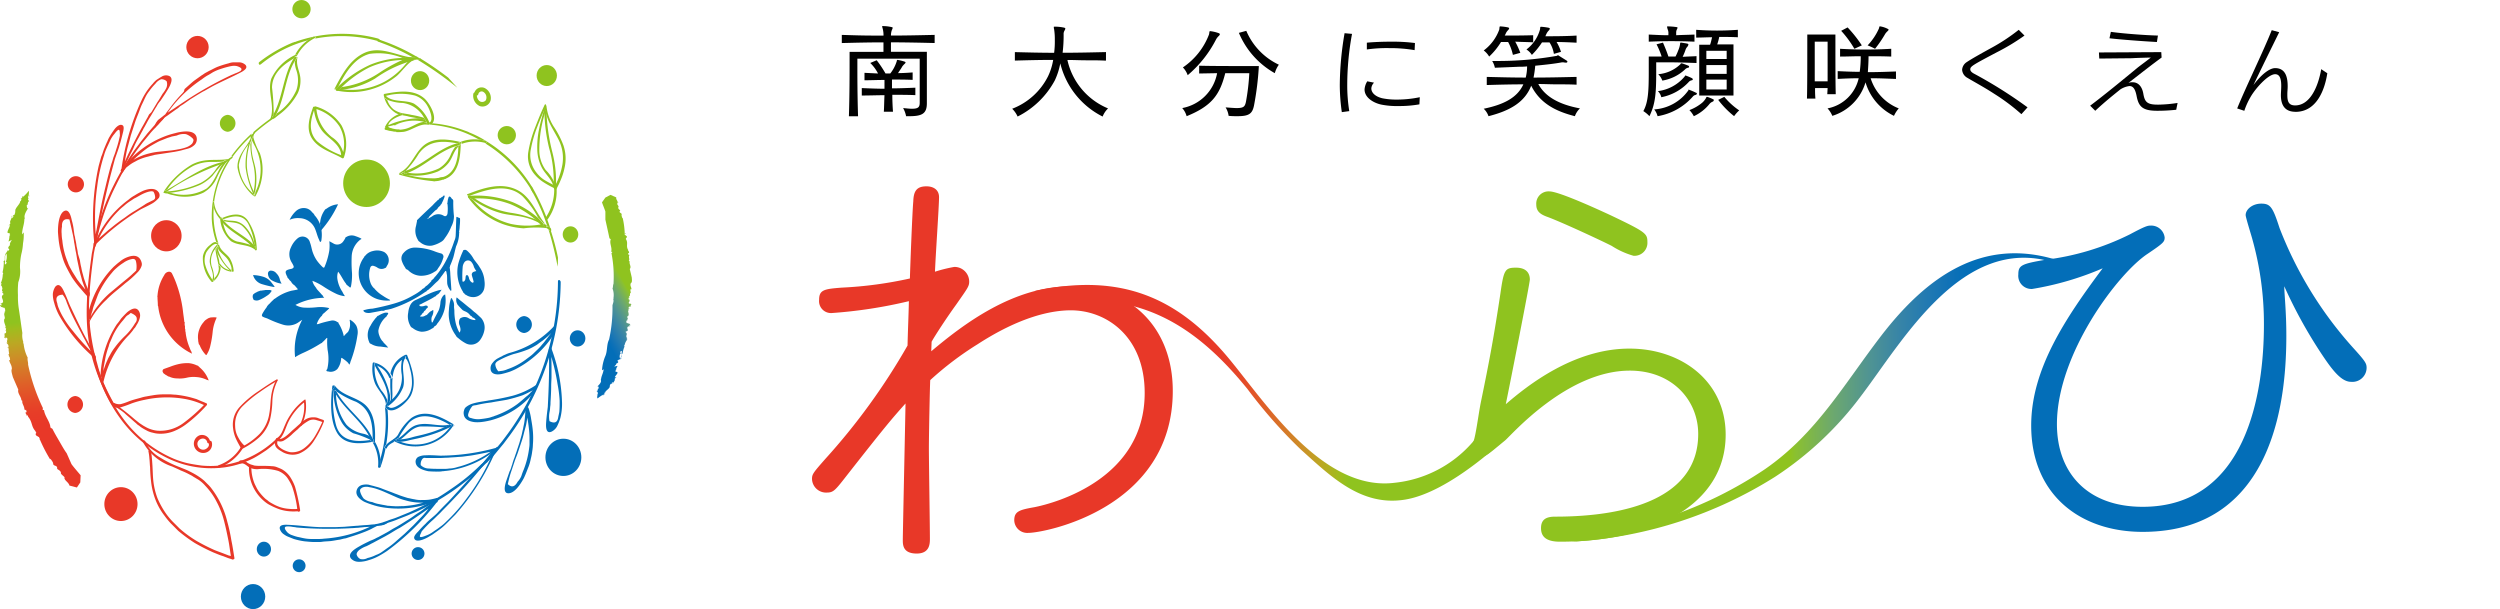 <svg xmlns="http://www.w3.org/2000/svg" xmlns:xlink="http://www.w3.org/1999/xlink" width="261" height="63.592" viewBox="0 0 261 63.592"><defs><style>.a{fill:#e83828;}.b{fill:#8fc31f;}.c{fill:#036eb8;}.d{fill:url(#a);}.e{fill:url(#b);}.f{fill:url(#c);}.g{fill:url(#d);}.h{fill:url(#e);}.i{fill:url(#f);}.j{fill:url(#g);}.k{fill:url(#h);}.l{fill:url(#i);}.m{fill:url(#j);}.n{fill:url(#k);}.o{fill:url(#l);}.p{fill:url(#m);}.q{fill:url(#n);}.r{fill:url(#o);}.s{fill:url(#p);}.t{fill:url(#q);}.u{fill:url(#r);}.v{fill:url(#s);}.w{fill:url(#t);}.x{fill:none;}</style><linearGradient id="a" y1="0.499" x2="1" y2="0.499" gradientUnits="objectBoundingBox"><stop offset="0" stop-color="#e83828"/><stop offset="0.355" stop-color="#e83828"/><stop offset="0.391" stop-color="#e73e28"/><stop offset="0.428" stop-color="#e44c28"/><stop offset="0.466" stop-color="#df5f28"/><stop offset="0.505" stop-color="#d77628"/><stop offset="0.544" stop-color="#cc8f27"/><stop offset="0.583" stop-color="#bba823"/><stop offset="0.622" stop-color="#9fbd1e"/><stop offset="0.638" stop-color="#8fc31f"/><stop offset="1" stop-color="#8fc31f"/></linearGradient><linearGradient id="b" y1="0.501" x2="1.001" y2="0.501" gradientUnits="objectBoundingBox"><stop offset="0" stop-color="#8fc31f"/><stop offset="0.46" stop-color="#8fc31f"/><stop offset="0.472" stop-color="#8ac031"/><stop offset="0.546" stop-color="#6ca86f"/><stop offset="0.615" stop-color="#509492"/><stop offset="0.677" stop-color="#3784a7"/><stop offset="0.732" stop-color="#2179b2"/><stop offset="0.778" stop-color="#0e71b7"/><stop offset="0.808" stop-color="#036eb8"/><stop offset="1" stop-color="#036eb8"/></linearGradient><linearGradient id="c" x1="3.76" y1="732.949" x2="-0.811" y2="-355.024" xlink:href="#a"/><linearGradient id="d" x1="3.965" y1="87.574" x2="-5.181" y2="-184.524" xlink:href="#a"/><linearGradient id="e" x1="4.196" y1="127.446" x2="-0.377" y2="-28.043" xlink:href="#a"/><linearGradient id="f" x1="0.523" y1="1.227" x2="0.484" y2="-0.015" xlink:href="#a"/><linearGradient id="g" x1="8.148" y1="2324.476" x2="0.229" y2="-123.454" xlink:href="#a"/><linearGradient id="h" x1="4.482" y1="926.452" x2="-0.094" y2="-162.439" xlink:href="#a"/><linearGradient id="i" x1="6.211" y1="296.891" x2="0.113" y2="-25.625" xlink:href="#a"/><linearGradient id="j" x1="3.171" y1="326.428" x2="0.474" y2="-8.515" xlink:href="#a"/><linearGradient id="k" x1="13.129" y1="-475.321" x2="-5.218" y2="212.697" xlink:href="#b"/><linearGradient id="l" x1="47.498" y1="-529.038" x2="-34.875" y2="386.338" xlink:href="#b"/><linearGradient id="m" x1="7.014" y1="-68.815" x2="-13.89" y2="159.823" xlink:href="#b"/><linearGradient id="n" x1="3.371" y1="-153.83" x2="-14.797" y2="754.53" xlink:href="#b"/><linearGradient id="o" x1="15.767" y1="-95.543" x2="-2.528" y2="18.797" xlink:href="#b"/><linearGradient id="p" x1="0.723" y1="-0.158" x2="0.373" y2="0.984" xlink:href="#b"/><linearGradient id="q" x1="48.272" y1="-1508.479" x2="-0.658" y2="40.081" xlink:href="#b"/><linearGradient id="r" x1="16.258" y1="-597.531" x2="-1.942" y2="84.903" xlink:href="#b"/><linearGradient id="s" x1="46.988" y1="-324.527" x2="-1.772" y2="18.38" xlink:href="#b"/><linearGradient id="t" x1="18.581" y1="-342.55" x2="0.305" y2="0.124" xlink:href="#b"/></defs><g transform="translate(-55 -768.208)"><g transform="translate(55 768.208)"><g transform="translate(84.771 2.723)"><g transform="translate(0 16.729)"><path class="a" d="M227.121,65.434c5.977,0,10.646,4.1,10.646,10.929,0,12.237-13.334,14.819-15.1,14.819a1.356,1.356,0,0,1-1.45-1.309c0-.955.566-1.1,2.122-1.379,2.122-.424,11.495-2.936,11.495-11.919,0-5.906-4-8.63-7.71-8.63-2.051,0-5.305.672-9.726,3.537a33.583,33.583,0,0,0-4.952,3.749c-.035.531-.141,5.588-.141,7.144,0,1.45.106,8.064.106,9.408,0,.5,0,1.556-1.379,1.556-1.45,0-1.45-.92-1.45-1.415,0-.778.248-12.06.283-14.253-1.485,1.662-2.087,2.37-5.977,7.321-1.379,1.768-1.521,1.981-2.264,1.981a1.466,1.466,0,0,1-1.521-1.415c0-.5.106-.637,1.379-2.087a67.021,67.021,0,0,0,8.594-11.848c.035-1.556.106-3.077.141-4.633a49.118,49.118,0,0,1-8.029,1.238,1.248,1.248,0,0,1-1.344-1.379c0-1.061.566-1.132,2.37-1.273a41.672,41.672,0,0,0,7.109-.955c.035-1.273.248-6.9.354-8.064.035-1.061.354-1.556,1.379-1.556.672,0,1.309.318,1.309,1.132,0,.955-.354,5.977-.424,7.781a15.2,15.2,0,0,1,2.016-.5,1.539,1.539,0,0,1,1.556,1.521c0,.5-.141.672-1.379,2.44-1.026,1.415-2.264,3.325-2.546,3.855,0,.141-.035.884-.035.99C215.91,69.395,221.109,65.434,227.121,65.434Z" transform="translate(-200.1 -55)"/><path class="b" d="M410.755,72.911c5.447,0,10.045,3.431,10.045,8.983,0,7.321-7.569,11.176-17.295,11.176-1.45,0-1.981-.531-1.981-1.415,0-.955.6-1.2,1.485-1.2,7.533,0,14.925-1.945,14.925-8.63,0-3.5-2.688-6.614-7.144-6.614-6.543,0-12.343,6.72-13.015,7.286-1.768,1.45-1.981,1.7-2.617,1.7-.849,0-1.662-.248-.813-1.309.318-.389.6-2.865.884-4.315.92-4.456,1.379-6.932,2.051-11.388.354-2.476.46-2.723,1.627-2.723,1.2,0,1.45.707,1.45,1.238,0,.389-2.087,10.964-2.511,13.015C400.073,76.8,404.919,72.911,410.755,72.911ZM402.408,56.5c1.061,0,5.906,2.264,6.649,2.617,3.4,1.627,3.572,1.8,3.572,2.653a1.353,1.353,0,0,1-1.45,1.45,8.365,8.365,0,0,1-2.264-1.026c-.743-.389-4.881-2.334-6.649-3.006-.707-.248-1.238-.531-1.238-1.309A1.282,1.282,0,0,1,402.408,56.5Z" transform="translate(-325.412 -55.969)"/><path class="c" d="M584.176,73.858c0,5.659-.813,20.513-15,20.513-6.578,0-11.636-3.926-11.636-11.106,0-5.906,3.608-11.247,7.463-16.411a31.332,31.332,0,0,1-7.357,2.157,1.376,1.376,0,0,1-1.45-1.521c0-.955.354-1.1,2.794-1.521a27.2,27.2,0,0,0,8.842-2.653c1.521-.813,1.839-.92,2.157-.92a1.417,1.417,0,0,1,1.485,1.238c0,.46-.141.6-1.768,1.7-3.077,2.016-9.479,10.434-9.479,17.79,0,5.022,3.112,8.63,8.948,8.63,10.858,0,12.662-11.884,12.662-19.028a32.678,32.678,0,0,0-1.2-8.877c-.035-.177-.707-2.3-.707-2.546,0-.6.707-1.2,1.627-1.2.955,0,1.2.354,1.91,2.546a40.387,40.387,0,0,0,7.569,12.379c1.379,1.521,1.521,1.733,1.521,2.228a1.482,1.482,0,0,1-1.627,1.45c-1.1,0-2.122-1.45-3.325-3.289a49.3,49.3,0,0,1-3.643-6.685C583.964,69.579,584.176,71.312,584.176,73.858Z" transform="translate(-430.254 -58.296)"/><path class="d" d="M266.077,86.374c9.655-2.122,16.022,1.2,22.034,8.63a51.389,51.389,0,0,0,5.517,6.26c3.183,2.865,6.331,5.977,10.858,5.27,4.81-.743,10.858-6.578,12.2-7.993.5-.531-3.183-1.026-3.077-1.2a12.482,12.482,0,0,1-10.151,7.427c-7.357.92-13.263-8.029-17.083-12.7-5.447-6.685-11.495-9.266-20.478-7.321.035,0,.637,1.415.99,1.344Z" transform="translate(-242.628 -73.818)"/><path class="e" d="M423.355,104.841a44.476,44.476,0,0,0,20.62-6.72,35.208,35.208,0,0,0,9.054-8.524c4.315-5.694,10.54-16.764,19.983-13.9.318.106,1.167,0,.354-.248-7.675-2.37-13.475,1.7-18.25,7.887-3.89,5.058-6.791,10.257-12.167,13.97a42.124,42.124,0,0,1-20.62,7.074c-1.238.177.6.5,1.026.46Z" transform="translate(-343.459 -67.775)"/></g><g transform="translate(3.112)"><path d="M215.62,17.143a2.832,2.832,0,0,0-.318-.884c.389.035.672.071.92.071.672,0,.813-.177.813-.637V11.1h-6.508v.813c0,1.026,0,2.971.071,5.2h-.955c.071-2.228.071-4.456.071-5.73v-.99h3.537V9.4c-1.45,0-2.9.035-4.35.071V8.62c1.1.035,2.193.071,3.254.071h1.1a2.742,2.742,0,0,0-.071-.672c-.035-.141-.071-.248-.071-.283s.035-.035.071-.035h.035a4.011,4.011,0,0,1,.884.106c.071,0,.106.035.106.071a.5.5,0,0,1-.071.212,1.652,1.652,0,0,0-.106.6c1.485,0,3.006-.035,4.562-.071v.849c-1.521-.035-3.077-.071-4.562-.071v.99h3.749v5.376c0,1.1-.531,1.344-1.839,1.344h-.318Zm-2.334-.46c.035-.424.035-1.1.071-1.768-.637,0-1.627.035-2.37.035v-.778c.743.035,1.733.071,2.37.071v-.92c-.672,0-1.485.035-2.087.035v-.778l.707.035.707.035a4.213,4.213,0,0,0-.813-1.1l.672-.283a11.689,11.689,0,0,1,.92,1.379h.5a3.862,3.862,0,0,0,.637-1.167c.071-.177.035-.248.106-.248h.035a5.17,5.17,0,0,1,.707.177c.071.035.106.035.106.106,0,.035-.035.071-.106.141a1.771,1.771,0,0,0-.248.283c-.106.212-.283.424-.424.672.5,0,1.026-.035,1.521-.071v.778c-.672-.035-1.45-.035-2.157-.035v.92c.672,0,1.627-.035,2.44-.071v.778c-.778-.035-1.733-.035-2.405-.035,0,.637.035,1.344.071,1.768h-.955Z" transform="translate(-208.9 -7.7)"/><path d="M268.926,11.437c-.637-.035-1.309-.035-1.981-.035s-1.309-.035-1.981-.035a7.13,7.13,0,0,0,4.244,5.058,2.369,2.369,0,0,0-.566.849,8.451,8.451,0,0,1-4.421-5.553,7.379,7.379,0,0,1-.566,1.768,8.952,8.952,0,0,1-3.89,3.784,2.671,2.671,0,0,0-.566-.813,6.969,6.969,0,0,0,3.749-3.4,6.353,6.353,0,0,0,.531-1.7c-1.344,0-2.688.035-4,.071v-.884c1.344.035,2.723.071,4.1.071a9.257,9.257,0,0,0,.071-1.344,6.893,6.893,0,0,0-.071-1.1.932.932,0,0,1-.035-.248c0-.035.035-.035.106-.035h.071a4.321,4.321,0,0,1,.92.106c.071.035.106.035.106.106a.6.6,0,0,1-.071.177.68.68,0,0,0-.106.424,14.959,14.959,0,0,1-.106,1.91c1.521,0,3.006-.035,4.527-.071v.884Z" transform="translate(-241.41 -7.829)"/><path d="M312.336,9.135a4.02,4.02,0,0,1,.884.212q.106.053.106.106a.323.323,0,0,1-.106.177,1.433,1.433,0,0,0-.283.354,12.121,12.121,0,0,1-2.971,3.749,2.212,2.212,0,0,0-.5-.813,7.262,7.262,0,0,0,2.723-3.431c.071-.248,0-.354.141-.354Zm5.058,3.678a31.115,31.115,0,0,1-.5,4.067c-.177.884-.531,1.132-1.733,1.132a8.63,8.63,0,0,1-.92-.035,2.22,2.22,0,0,0-.318-.884c.5.035.884.071,1.167.071.743,0,.849-.177.955-.637a22.69,22.69,0,0,0,.354-3.006h-2.511c-.566,2.264-1.415,3.431-4.032,4.492a2.115,2.115,0,0,0-.46-.849,4.54,4.54,0,0,0,3.643-3.643l-1.875.035v-.813c1.415.035,3.36.035,4.669.035h1.556ZM316.085,9.1a6.857,6.857,0,0,0,3.4,3.537,2.809,2.809,0,0,0-.424.884,8.639,8.639,0,0,1-3.749-4.209Z" transform="translate(-273.855 -8.605)"/><path d="M356.112,18.041a20.266,20.266,0,0,1-.212-2.865,33.009,33.009,0,0,1,.5-5.376l.778.071a29.525,29.525,0,0,0-.5,5.27,16.943,16.943,0,0,0,.212,2.794Zm8.1-.813a11.937,11.937,0,0,1-2.193.177,8.153,8.153,0,0,1-1.733-.141c-.743-.141-1.8-.672-1.8-1.592a1.844,1.844,0,0,1,.283-.849l.707.141a.943.943,0,0,0-.283.6c0,.46.424.849,1.132,1.026a7.3,7.3,0,0,0,1.415.141,11.86,11.86,0,0,0,2.511-.248Zm-.5-5.659a15.213,15.213,0,0,0-2.653-.212,14.725,14.725,0,0,0-2.334.141V10.79c.743-.071,1.662-.106,2.582-.106a18.467,18.467,0,0,1,2.44.141Z" transform="translate(-303.909 -9.057)"/><path d="M401.442,10.771a5.039,5.039,0,0,0-.5-1.344H400.2a7.081,7.081,0,0,1-1.238,1.521,2.115,2.115,0,0,0-.566-.637,4.737,4.737,0,0,0,1.627-2.193V8.083c.035-.212,0-.283.106-.283h.035a5.165,5.165,0,0,1,.778.106c.071.035.106.035.106.106,0,.035-.035.071-.071.141a1.285,1.285,0,0,0-.248.318,2.085,2.085,0,0,1-.141.283c.743,0,1.981,0,2.971-.035v.743c-.566-.035-1.273-.035-1.874-.071a8.921,8.921,0,0,1,.531,1.167Zm6.649,3.112c-.672-.035-1.344-.035-2.016-.035s-1.344-.035-1.981-.035c.743,1.379,2.264,2.157,4.35,2.546a2.038,2.038,0,0,0-.531.813c-2.087-.531-3.643-1.379-4.562-3.183-.672,1.733-2.228,2.617-4.456,3.183a1.946,1.946,0,0,0-.5-.778c2.051-.424,3.5-1.132,4.138-2.546-1.273,0-2.582.035-3.82.071V13.07c1.344.035,2.723.071,4.067.071a4.783,4.783,0,0,0,.141-1.026v-.141a6.261,6.261,0,0,1-.813.035q-1.22.053-2.547.106a2.141,2.141,0,0,0-.283-.707h.389A35.238,35.238,0,0,0,406,10.877c.071,0,.106-.071.141-.071a.11.11,0,0,1,.071.035l.849.531c.035.035.071.071.071.106,0,.071-.071.106-.141.106h0a1.9,1.9,0,0,1-.283-.035h-.141c-.743.141-1.7.248-2.794.354a10.4,10.4,0,0,1-.177,1.238c1.485,0,2.971-.035,4.492-.071Zm-2.37-3.218a3.052,3.052,0,0,0-.46-1.2h-.778a8.212,8.212,0,0,1-1.061,1.309,1.859,1.859,0,0,0-.566-.566,3.919,3.919,0,0,0,1.415-2.087c.035-.212,0-.283.106-.283h.035a5.873,5.873,0,0,1,.778.106c.071.035.106.035.106.106,0,.035-.035.071-.071.141a1.286,1.286,0,0,0-.248.318,2.81,2.81,0,0,0-.141.318c.743,0,2.122,0,3.254-.071V9.5c-.672-.035-1.45-.071-2.087-.071a4.66,4.66,0,0,1,.46,1.026Z" transform="translate(-331.378 -7.765)"/><path d="M451.053,11.62c-1.026-.035-1.981-.071-2.9-.071h-1.309V12.61c0,2.264-.106,3.325-.707,4.562a3.135,3.135,0,0,0-.637-.531c.5-.884.566-2.087.566-4v-1.7h1.344a8.053,8.053,0,0,0-.531-1.273l.672-.177c.212.5.389.92.566,1.45h.743a5.01,5.01,0,0,0,.283-.637,2.5,2.5,0,0,0,.177-.566c.035-.177,0-.248.106-.248h.035c.212.035.46.071.637.106.071.035.106.035.106.106a.6.6,0,0,1-.071.177,1,1,0,0,0-.212.318,6.055,6.055,0,0,1-.318.778c.531-.035.884-.035,1.45-.071v.707Zm-.212-2.228c-1.839-.071-3.042-.071-4.775,0V8.649c.743.035,1.379.071,2.051.071V8.578a.971.971,0,0,0-.071-.46,1.591,1.591,0,0,1-.071-.283c0-.035.035-.035.106-.035h.035a6.335,6.335,0,0,1,.849.071c.071,0,.106.035.106.071a.6.6,0,0,1-.071.177.706.706,0,0,0-.071.318V8.72c.637-.035,1.167-.035,1.91-.071v.743Zm-.566,5.022a6.7,6.7,0,0,1,.743.318.076.076,0,0,1,.071.071c0,.071-.035.106-.106.141a.533.533,0,0,0-.283.141,6.266,6.266,0,0,1-3.714,2.087,1.835,1.835,0,0,0-.354-.707,4.735,4.735,0,0,0,3.537-1.945c.071-.071.035-.141.106-.141h0Zm-3.254.141a4.322,4.322,0,0,0,2.759-1.485c.071-.071.071-.141.106-.141h.035a5.442,5.442,0,0,1,.672.283c.035.035.071.071.071.106a.113.113,0,0,1-.106.106.533.533,0,0,0-.283.141,5.253,5.253,0,0,1-2.9,1.627A1.313,1.313,0,0,0,447.021,14.555Zm.035-1.768a3.77,3.77,0,0,0,2.3-1.026c.071-.071.035-.106.106-.106h.071c.212.071.424.141.672.248.071.035.071.071.071.106a.113.113,0,0,1-.106.106.533.533,0,0,0-.283.141,4.517,4.517,0,0,1-2.405,1.2A1.785,1.785,0,0,0,447.056,12.787Zm3.714,4.386a2.783,2.783,0,0,0-.46-.637,4.641,4.641,0,0,0,1.344-.778,1.876,1.876,0,0,0,.354-.424c.071-.106.071-.177.106-.177h.071a4.314,4.314,0,0,1,.6.248c.071.035.071.035.071.106a.19.19,0,0,1-.106.141.816.816,0,0,0-.318.212A4.563,4.563,0,0,1,450.77,17.173Zm.566-2.157V9.71h1.132c.106-.283.141-.531.212-.778-.531,0-1.1.035-1.662.035V8.154a29.762,29.762,0,0,0,4.35,0v.778c-.707-.035-1.344-.035-1.945-.035a5,5,0,0,1-.212.778h1.7v5.341Zm2.865-4.669h-2.122V11.2H454.2Zm0,1.485h-2.122v.92H454.2Zm0,1.521h-2.122v1.026H454.2Zm-.248,1.8a7.5,7.5,0,0,0,1.556,1.415,3.526,3.526,0,0,0-.531.6,9.417,9.417,0,0,1-1.662-1.7Z" transform="translate(-361.819 -7.765)"/><path d="M495.922,14.874l.035-.637h-1.309a9.957,9.957,0,0,0,.035,1.1H493.8c.035-.955.035-3.961.035-5.588v-1.1h2.936v.99c0,1.485,0,4.209.035,5.234Zm.035-1.344V9.392h-1.344V13.53Zm7.074-.248c-.955-.035-1.627-.071-2.582-.071a4.976,4.976,0,0,0,2.936,3.148,3.1,3.1,0,0,0-.5.778,5.679,5.679,0,0,1-2.971-3.5,5.207,5.207,0,0,1-3.466,3.5,2.557,2.557,0,0,0-.5-.778,4.133,4.133,0,0,0,3.254-3.148c-.743,0-1.521.035-2.193.071v-.813c.743.035,1.521.071,2.3.071a11.423,11.423,0,0,0,.106-1.627c-.743,0-1.45.035-2.157.035v-.813a44.814,44.814,0,0,0,5.341,0v.813c-.92-.035-1.521-.035-2.37-.035,0,.6-.035,1.132-.071,1.662,1.1,0,1.839-.035,2.936-.071v.778Zm-4.28-3.148a10.694,10.694,0,0,0-1.379-1.875l.672-.354a13.327,13.327,0,0,1,1.485,1.875ZM501.475,7.8a2.624,2.624,0,0,1,.743.248c.141.071.141.106,0,.248a1.546,1.546,0,0,0-.248.283,12.19,12.19,0,0,1-1.061,1.556,6.579,6.579,0,0,0-.778-.354A6.141,6.141,0,0,0,501.3,8.048c.071-.177.035-.248.106-.248Z" transform="translate(-393.037 -7.765)"/><path d="M545.789,17.607a21.052,21.052,0,0,0-2.829-2.122c-1.026-.672-2.087-1.238-2.794-1.662a1.043,1.043,0,0,1-.566-.849,1.031,1.031,0,0,1,.5-.813c.531-.354,1.485-.884,2.511-1.45a19.6,19.6,0,0,0,2.9-1.91l.6.6a22.06,22.06,0,0,1-2.865,1.733c-2.547,1.344-2.794,1.485-2.794,1.8,0,.141.106.283.354.424a47.482,47.482,0,0,1,5.624,3.537Z" transform="translate(-422.638 -8.411)"/><path d="M586.383,17.535a18.091,18.091,0,0,1-1.981.106c-1.521,0-1.945-.424-2.157-1.556-.141-.707-.354-1.026-.743-1.026a2.283,2.283,0,0,0-.955.354c-.743.6-1.592,1.273-2.617,2.228l-.531-.531c1.415-1.061,3.4-2.688,4.987-4,.46-.354.955-.707,1.344-1.026,0,0-1.521.035-1.981.071l-3.4.035-.035-.637,6.508-.035.035.566c-1.061.778-1.733,1.309-3.466,2.653a.971.971,0,0,1,.46-.071c.5,0,.955.354,1.1,1.2S583.342,17,584.438,17h.106a14.128,14.128,0,0,0,1.981-.177Zm-2.016-7.074c-1.344-.071-3.749-.248-4.951-.389l.141-.672c1.2.177,3.572.354,4.916.389Z" transform="translate(-447.069 -8.799)"/><path d="M626.883,17.424c-1.026,0-1.521-.6-1.521-1.733,0-.248.035-.6.035-.99,0-.955-.283-1.2-.637-1.2h0c-.743,0-2.087,1.521-2.582,2.405a7.637,7.637,0,0,0-.637,1.415l-.743-.248c.884-2.193,2.759-6.013,3.608-8.17l.778.212c-.743,1.521-1.521,3.077-2.688,5.517.955-1.273,1.768-1.768,2.264-1.768,1.167,0,1.309,1.1,1.309,1.91,0,.283-.035.566-.035.778v.106c0,.637.106,1.1.813,1.1,1.556,0,2.405-1.945,2.723-3.784l.637.424c-.248,1.627-1.061,4.032-3.325,4.032Z" transform="translate(-475.119 -8.476)"/></g></g><g transform="translate(0 0)"><g transform="translate(5.517 0)"><g transform="translate(19.629 20.407)"><g transform="translate(1.235)"><path class="c" d="M86.526,62.476a1.808,1.808,0,0,1,1.662,1.2c.141.354.212.707.389,1.061.035.071.071.248.141.212.071,0,.106-.177.106-.248a3.369,3.369,0,0,0-.106-1.45,2.878,2.878,0,0,0-.637-1.1c0-.071-.071-.106-.106-.177h0c-.071-.071-.141-.106-.177-.177a1.077,1.077,0,0,0-.46-.318,1.184,1.184,0,0,0-1.167.248,2.943,2.943,0,0,0-.672.92A2.1,2.1,0,0,1,86.526,62.476Z" transform="translate(-81.642 -60.107)"/><path class="c" d="M94.522,63.059a11.259,11.259,0,0,0,1.8-2.759,2.265,2.265,0,0,0-1.2.46.362.362,0,0,0-.212.177h0a2.636,2.636,0,0,0-.46,1.273.161.161,0,0,0,0,.177h0A4.833,4.833,0,0,0,94.522,63.059Z" transform="translate(-87.41 -59.38)"/><path class="c" d="M76.822,82.438h.106c.035,0,0-.071-.035-.106-.106-.141-.248-.318-.354-.46a1.757,1.757,0,0,0-.672-.46A4.025,4.025,0,0,0,74.7,81.2a1.368,1.368,0,0,0,.955.955A11.261,11.261,0,0,0,76.822,82.438Z" transform="translate(-74.661 -72.889)"/><path class="c" d="M79.418,80.845a2.8,2.8,0,0,0,1.026.389c.071,0,.106,0,.035-.071a1.478,1.478,0,0,1-.141-.354,1.28,1.28,0,0,0-.354-.637.722.722,0,0,0-.531-.283.3.3,0,0,0-.354.283A.857.857,0,0,0,79.418,80.845Z" transform="translate(-77.505 -72.038)"/><g transform="translate(0.959)"><path class="c" d="M80.344,70.738a1.61,1.61,0,0,0,0,1.45c.071.141.177.283.248.46.071.141.035.248-.141.318-.071.035-.177.035-.283.071-.424.106-.46.248-.283.637h0c.035.106.071.106.071.141l-.035-.035.035.035h0c0,.106.106.177.177.248.035.106.141.177.212.248h0a.941.941,0,0,0,.354.389c.106.106.212.248.318.354.035.071.035.106-.035.106-.177.035-.354.071-.566.106a4.816,4.816,0,0,0-1.768.849c-.071,0-.106.071-.141.106h0a4.034,4.034,0,0,0-.389.389c-.035.035-.106.071-.141.141A.634.634,0,0,0,77.8,77a4.858,4.858,0,0,0-.46.707c-.071.177-.035.248.141.318.141.071.318.106.46.177a11.331,11.331,0,0,0,1.521.6,1.892,1.892,0,0,0,1.521-.141c.177-.106.354-.248.531-.354a6.707,6.707,0,0,0-.743,3.89c.035,0,.071,0,.071-.035a7.483,7.483,0,0,1,.743-.389,14.234,14.234,0,0,0,1.91-1.026c.071,0,.106-.071.141-.106h0a4.035,4.035,0,0,0,.389-.389c.035-.035.071-.071.106-.035a7.243,7.243,0,0,0,.035,1.238,4.666,4.666,0,0,1-.035,1.981c-.035.071-.141.141-.071.212s.177.035.248.071a.976.976,0,0,0,.884-.283,2.059,2.059,0,0,0,.389-1.1c.035-.071.071-.071.141,0a3.319,3.319,0,0,1,.424.318.954.954,0,0,1,.248.283c.035.035.071.071.071,0,.071-.106.071-.248.141-.389a12.921,12.921,0,0,0,.672-2.617,1.606,1.606,0,0,0-.106-.99,1.634,1.634,0,0,0-.6-.6c-.035,0-.035-.071-.071-.035-.035,0-.035.071-.035.071a.6.6,0,0,1,.035.248,1.475,1.475,0,0,1-.212.955,4.034,4.034,0,0,0-.389.389s-.035.071-.035.035a.13.13,0,0,1-.035-.106A4.226,4.226,0,0,0,85.3,78.66a.094.094,0,0,0-.106-.106.81.81,0,0,0-.743-.141,9.924,9.924,0,0,0-1.1.283.845.845,0,0,1-.318.071,2.038,2.038,0,0,1,.46-.813c.035-.035.106-.071.106-.141a.826.826,0,0,1,.248-.248h0c.141-.141.283-.248.424-.389.035-.035.106-.035,0-.106A3.864,3.864,0,0,0,83,77a8.092,8.092,0,0,1-1.309.035,2,2,0,0,1-.884-.283,6.745,6.745,0,0,1,3.006-.743c-.071-.071-.106-.141-.141-.177,0-.071-.071-.106-.106-.141h0c-.177-.212-.389-.424-.566-.637,0-.071-.071-.106-.106-.177h0a1.545,1.545,0,0,1-.318-.637c.035,0,.071.035.106.035a6.112,6.112,0,0,1,1.061.566,10.6,10.6,0,0,0,1.379.778,2.936,2.936,0,0,0,.743.212c.035,0,.035.035.071,0V75.76a1.178,1.178,0,0,1-.212-.354,3.3,3.3,0,0,1-.531-1.309,1.6,1.6,0,0,1,.071-.813c.318.389.5.849.813,1.238a.353.353,0,0,0,.141.177h0c.071.071.141.106.212.177.106.106.141.071.177-.071a6.05,6.05,0,0,0,.106-1.379,13.6,13.6,0,0,1-.035-1.7,2.329,2.329,0,0,1,.92-1.8c.106-.035.106-.071.071-.106a4.313,4.313,0,0,0-.6-.248,1.049,1.049,0,0,0-.92.071c-.071.035-.141.071-.141.141a2.378,2.378,0,0,1-.248.389.763.763,0,0,1-1.026.141c-.141-.071-.248-.141-.389-.212a4.31,4.31,0,0,1,0,.955,7.457,7.457,0,0,1-.5,1.733c-.035.071-.071.106-.177.035a5.437,5.437,0,0,1-.6-.672,3.564,3.564,0,0,1-.424-.813c-.141-.354-.177-.743-.318-1.1a.8.8,0,0,0-1.309-.424A2.479,2.479,0,0,0,80.344,70.738Z" transform="translate(-77.303 -65.327)"/><path class="c" d="M126.465,58.089c-.106-.106-.141-.248-.283-.283-.106.035-.106.106-.141.212a1.775,1.775,0,0,0-.071.424.161.161,0,0,0,0,.177h0a4.311,4.311,0,0,1,0,.955c-.035.248-.212.354-.389.248a1.06,1.06,0,0,0-1.238.071c-.141.071-.283.177-.46.248-.071.035-.035,0,0-.035.071-.071.177-.106.177-.212l.106-.106.318-.318h0l.212-.212a.552.552,0,0,0,.283-.283l.106-.106c.071-.071.141-.106.177-.212h0c.035-.035.106-.071.106-.141a5.012,5.012,0,0,0,.283-.637c0-.071.071-.141-.035-.177-.071,0-.106.071-.141.106h0l-.035.035c-.071,0-.106.071-.177.106h0l-.035.035c-.106,0-.141.071-.177.141h0l-.035.035c-.071,0-.106.071-.141.106a5.636,5.636,0,0,0-.46.46c-.531.5-1.061.99-1.556,1.485-.035.035-.106.071-.071.141l-.106.531a1.809,1.809,0,0,0,.177,1.415.476.476,0,0,0,.212.248,1.541,1.541,0,0,0,1.273.389,3.2,3.2,0,0,0,.955-.389,1.027,1.027,0,0,0,.389-.389,5,5,0,0,0,.672-1.2,2.3,2.3,0,0,0,.283-1.1,11.986,11.986,0,0,1-.071-1.592C126.536,58.089,126.5,58.089,126.465,58.089Z" transform="translate(-106.589 -57.7)"/><path class="c" d="M135.232,89.392c-.212-.141-.389-.354-.6-.5-.318-.248-.6-.5-.92-.743-.141-.106-.283-.248-.424-.354a.825.825,0,0,0,.071.707c0,.035.035.071.071.106a6.792,6.792,0,0,0,.5.531h0l.212.106a1.156,1.156,0,0,1,.531.389c.035.035.071.106.141.106h0l.071.071h0c.035.035.071.106.141.106a.353.353,0,0,1,.177.141c.035.035.071.035.035.106a1.463,1.463,0,0,1-.672-.177.767.767,0,0,0-.778-.071.319.319,0,0,0-.212.212.8.8,0,0,0,.035.637c.071.248.141.5-.035.707a3.888,3.888,0,0,1-.424-1.167,5.757,5.757,0,0,1-.106-1.1c0-.141-.035-.283-.035-.46a1.112,1.112,0,0,0-.177-.743c-.035-.141-.071-.141-.141-.106a4.513,4.513,0,0,0-.212,1.2,3.792,3.792,0,0,0,.707,2.653.655.655,0,0,0,.248.283,4.2,4.2,0,0,0,.813.566,1.17,1.17,0,0,0,1.485-.354,2.51,2.51,0,0,0,.46-1.1,1.525,1.525,0,0,0-.354-1.2C135.621,89.745,135.444,89.568,135.232,89.392Z" transform="translate(-112.951 -77.154)"/><path class="c" d="M120.434,76.028a2.543,2.543,0,0,0,1.521-.424.689.689,0,0,0,.354-.354,3,3,0,0,0,.531-1.061.349.349,0,0,0-.248-.5,6.1,6.1,0,0,1-.743-.248,6.065,6.065,0,0,0-1.91-.354,1.532,1.532,0,0,0-1.2.531.825.825,0,0,0-.212.849,2.651,2.651,0,0,0,.354.707.319.319,0,0,0,.212.212.621.621,0,0,1,.177.141A1.945,1.945,0,0,0,120.434,76.028Z" transform="translate(-103.918 -67.646)"/><path class="c" d="M124.312,86a.773.773,0,0,0-.177.106,1.273,1.273,0,0,0-.318.778,2.777,2.777,0,0,1-.177.778c-.177.354-.389.707-.566,1.1-.035.071-.035.141-.141.177a.981.981,0,0,1,0-.637,1.106,1.106,0,0,0,.141-.672c-.071,0-.141.071-.212.106-.177.071-.248.212-.389.318h0c-.035.106-.141.106-.212.141a.666.666,0,0,1-.531.106c-.071,0-.035-.035,0-.071.035-.071.141-.071.141-.177l.071-.071c.035-.071.141-.071.141-.177.035-.035.035-.071.071-.071.035-.071.141-.071.141-.177l.071-.071c.035-.071.141-.071.141-.177-.035-.177-.177-.141-.283-.141a.9.9,0,0,1-.424.071c-.071,0-.177-.035-.177-.106s.071-.106.141-.106c.5-.283,1.026-.5,1.485-.813.071,0,.106-.071.141-.106h0l.071-.071a.629.629,0,0,0,.283-.248c.071-.071.106-.177.212-.283-.141.035-.248.035-.354.071a7.036,7.036,0,0,0-1.2.46c-.389.177-.743.354-1.132.531a1.126,1.126,0,0,0-.637.637,2.309,2.309,0,0,0-.177.707,1.989,1.989,0,0,0,.212,1.344.427.427,0,0,0,.248.248,1.781,1.781,0,0,0,.92.389,1.869,1.869,0,0,0,1.132-.354c.106,0,.141-.106.212-.177h0c.035-.035.035-.071.106-.071.071-.071.141-.106.177-.212A3.785,3.785,0,0,0,124.312,86Z" transform="translate(-105.179 -75.668)"/><path class="c" d="M106.564,74.486c-.035.035-.106.071-.106.141a2.734,2.734,0,0,0-.566,1.485,2.856,2.856,0,0,0,1.945,2.9,3.424,3.424,0,0,0,1.344.141.11.11,0,0,1-.035-.071,5.064,5.064,0,0,1-.743-.424,3.574,3.574,0,0,1-.813-.672c-.035-.035-.071-.106-.141-.141h0a1.5,1.5,0,0,1-.354-.6,2.461,2.461,0,0,1,0-1.521.264.264,0,0,1,.354-.177,1.307,1.307,0,0,1,.389.177.756.756,0,0,0,.813.035c.071,0,.106-.071.141-.141s.106-.177.141-.248a1,1,0,0,0-.389-1.273,1.677,1.677,0,0,0-1.167-.106A1.387,1.387,0,0,0,106.564,74.486Z" transform="translate(-95.777 -68.191)"/><path class="c" d="M117.274,65.7a.108.108,0,0,0,0-.141,3.484,3.484,0,0,0,.071-.6,5.224,5.224,0,0,0,.035-.743.094.094,0,0,0-.106-.106c-.035-.035-.106-.035-.141-.071-.106-.071-.141-.035-.141.071-.035.637-.035,1.238-.071,1.875a1.482,1.482,0,0,1-.141.531,12.436,12.436,0,0,1-.955,2.228,8.543,8.543,0,0,1-1.026,1.485c-.035.035-.106.071-.106.141h0l-.141.141c-.071.071-.177.106-.177.212h0a5.635,5.635,0,0,1-.46.46c-.106.035-.177.141-.248.212h0c-.035.035-.106.071-.141.106-.071,0-.106.071-.141.106h0a5.061,5.061,0,0,1-.849.566,8.772,8.772,0,0,1-2.051.884c-.743.212-1.485.389-2.264.531a3.013,3.013,0,0,0-.813.141c-.106-.035-.106.035-.106.106h0a.486.486,0,0,0,.283.177,1.169,1.169,0,0,0,.5,0c.389-.071.778-.141,1.132-.212a.411.411,0,0,0,.354-.071h0a4.548,4.548,0,0,0,.672-.141,13.255,13.255,0,0,0,3.537-1.768c.071,0,.106-.071.141-.106h0c.035-.035.106-.071.141-.106.071,0,.106-.106.177-.141h0c.248-.212.46-.46.707-.672.071-.071.141-.106.177-.177h0a.488.488,0,0,0,.106-.141c.035-.035.106-.071.106-.141h0c.177-.212.318-.424.5-.672h0c.071-.035.071,0,.106.035.035.106.035.248.071.354.035.318,0,.637.035.955a1.511,1.511,0,0,0,.389.743.384.384,0,0,0,.035-.177c-.035-.531-.071-1.061-.106-1.556a5.276,5.276,0,0,0-.071-.743.213.213,0,0,0,.035-.141,9.807,9.807,0,0,0,.354-.92c.106-.389.177-.743.283-1.132a3.391,3.391,0,0,0,.318-1.379Z" transform="translate(-96.691 -61.769)"/><path class="c" d="M109.22,93.043a3.5,3.5,0,0,0-.389.6,1.771,1.771,0,0,0-.141,1.733.227.227,0,0,0,.177.177,1.9,1.9,0,0,0,.99.283c.248.035.5.071.813.106-.177-.212-.318-.354-.5-.531,0-.071-.071-.106-.106-.141h0a1.794,1.794,0,0,1-.318-.566,1.419,1.419,0,0,1-.106-.531,2.455,2.455,0,0,1,.778-1.415c.035-.035.106-.071.106-.141.035-.035.071-.106.106-.141.071-.106.035-.177-.106-.177h-.177a2.553,2.553,0,0,0-.707.318c-.106,0-.141.106-.212.177h0A1.539,1.539,0,0,0,109.22,93.043Z" transform="translate(-97.479 -80.063)"/><path class="c" d="M135.879,78.434a1.305,1.305,0,0,0,.813.248,1.178,1.178,0,0,0,1.1-.849,2.29,2.29,0,0,0,.035-.849,2.837,2.837,0,0,0-.5-1.415c-.177-.318-.424-.566-.637-.884a2.95,2.95,0,0,0-.566-.743c-.106-.106-.248-.248-.424-.177h0a.094.094,0,0,0-.106.106h0c0,.035-.071.071-.071.141a7.744,7.744,0,0,0-.424,1.167,3.866,3.866,0,0,0,.5,2.971c0,.071.071.106.106.141h0a.035.035,0,0,1,.035.035C135.772,78.363,135.808,78.434,135.879,78.434Zm-.354-1.45a10.921,10.921,0,0,1,.035-1.521,1.089,1.089,0,0,1,.177-.424.464.464,0,0,1,.743,0,1.306,1.306,0,0,1,.248.5,2.638,2.638,0,0,0,.248.424,2.252,2.252,0,0,0-.248.071.305.305,0,0,0-.212.389c.035.177.106.318.141.5.035.106.071.212-.035.248-.071.035-.177-.071-.248-.141a.785.785,0,0,1-.177-.389c-.035-.106-.106-.283-.212-.248-.141,0-.106.177-.141.283a.451.451,0,0,1-.177.389C135.56,77.054,135.525,77.09,135.525,76.984Z" transform="translate(-114.588 -68.071)"/></g><path class="c" d="M75.3,85.706c-.071.035-.177.035-.248.106a1.272,1.272,0,0,0-.318.177h0c-.071.071-.071.035-.106.106a.529.529,0,0,0,.035.46c.035.106.035.071.106.106a.682.682,0,0,0,.46,0,3.945,3.945,0,0,0,.849-.46,1.223,1.223,0,0,0,.389-.354c.141-.177.141-.177-.071-.248h-.46c-.141.035-.283.035-.46.071A.265.265,0,0,0,75.3,85.706Z" transform="translate(-74.591 -75.732)"/></g><g transform="translate(9.425 16.623)"><path class="c" d="M112.235,126.331a12.156,12.156,0,0,0,.531-1.945c-.071,0-.141-.071-.106-.141a.77.77,0,0,1,.177-.283,13.868,13.868,0,0,0,.141-3.643.353.353,0,0,1-.177-.141.13.13,0,0,1-.035-.106A.076.076,0,0,1,112.7,120h0a13.793,13.793,0,0,1-.5,5.553,2.613,2.613,0,0,1,0,.743A.035.035,0,0,1,112.235,126.331Z" transform="translate(-107.089 -114.589)"/><path class="c" d="M133.835,125.441c0,.035-.035.035-.035.071.106-.035.141-.141.035-.212H133.8C133.871,125.335,133.906,125.406,133.835,125.441Z" transform="translate(-121.049 -118.014)"/><path class="c" d="M113.689,125.764c.035,0,.106,0,.106-.071.141-.318.46-.46.778-.637h0c-.141-.071,0-.283.141-.212h0c0-.035.035-.035.071-.071a.887.887,0,0,0,.248-.141,9.788,9.788,0,0,1,1.1-1.592c1.273-1.167,2.865-.531,4.173.212a.13.13,0,0,0,.106-.035c.106-.035.141.071.141.141h0c.035-.035.035-.071.071-.106s.071-.071.106-.035c-1.309-.778-2.936-1.627-4.386-.637a5.54,5.54,0,0,0-1.379,1.733c-.283.46-.849.637-1.2,1.026a.77.77,0,0,0-.177.283C113.547,125.693,113.618,125.728,113.689,125.764Z" transform="translate(-107.976 -115.967)"/><path class="c" d="M122.241,125.171c-.035.035-.035.071-.071.106a.141.141,0,0,1-.071.141c-.035,0-.035.035-.071.035a4.446,4.446,0,0,1-5.164,1.521,1.2,1.2,0,0,1-.354-.035.076.076,0,0,1-.071-.071.2.2,0,0,1-.106-.177h0c-.141-.071-.283.141-.141.212h0a4.7,4.7,0,0,0,6.154-1.556c0-.035.035-.035.035-.071.035-.071.035-.106-.035-.141l-.035-.035C122.312,125.135,122.276,125.135,122.241,125.171Z" transform="translate(-109.632 -117.885)"/><path class="c" d="M110.813,132.988h0v-.035a2.613,2.613,0,0,0,0-.743,4.174,4.174,0,0,0-.6-1.91h0v.035a.123.123,0,0,1-.212.071h0a4.237,4.237,0,0,1,.566,2.546v.035A.148.148,0,0,0,110.813,132.988Z" transform="translate(-105.667 -121.246)"/><path class="c" d="M102.88,119.571v-.035c.035-1.309,0-2.829-1.026-3.784-.955-.849-2.37-.92-3.183-2.016-.035-.035-.035-.035-.071-.035.035.035.071.071.035.106a.319.319,0,0,1-.035.177.113.113,0,0,1,.106.106v.106c.035,0,.106,0,.106.071.035.035.035.071.071.106a9.086,9.086,0,0,0,2.016,1.061c1.521.778,1.733,2.228,1.733,3.82.035.035.035.071.071.106v.035a.109.109,0,0,1-.035.212h-.035v.035C102.738,119.713,102.88,119.713,102.88,119.571Z" transform="translate(-98.299 -110.517)"/><path class="c" d="M102.117,119.646a.121.121,0,0,0,.035-.212v.035a.13.13,0,0,1-.212.106.488.488,0,0,0-.141-.106c-1.45.212-3.042.177-3.537-1.556a9.144,9.144,0,0,1-.283-3.112c-.035-.212-.035-.424-.071-.6a.152.152,0,0,1,.141-.141.319.319,0,0,1,.035-.177.13.13,0,0,0-.035-.106c-.071-.035-.177,0-.177.071-.177,1.485-.283,3.608.531,4.916.813,1.273,2.44,1.1,3.714.884Z" transform="translate(-97.748 -110.556)"/><path class="c" d="M114.552,119.8c-.035,0-.035.035,0,0Z" transform="translate(-108.591 -114.459)"/><path class="c" d="M113.809,110.182a.13.13,0,0,0,.035.106.621.621,0,0,0,.177.141c.778.424,2.087-.849,2.405-1.485.637-1.344.106-2.865-.389-4.173a.141.141,0,0,0-.141-.071,2.708,2.708,0,0,0-1.556,1.733.6.6,0,0,0-.035.248,1.434,1.434,0,0,1,.177.318.119.119,0,1,1-.212.106h0v.849c0,.248.035.566.035.884a2.074,2.074,0,0,1-.035.813c.071-.071.141-.106.177-.177a4.559,4.559,0,0,0,.035-.99c0-1.238-.106-2.476,1.026-3.254a.035.035,0,0,0,.035-.035.711.711,0,0,1,.141-.283c.071-.141.283,0,.177.141v.035l.141.141a2.844,2.844,0,0,1,.318.92,4.935,4.935,0,0,1,.212,1.592,2.7,2.7,0,0,1-.566,1.556c-.248.283-1.45,1.273-1.875.849a.035.035,0,0,1-.035-.035h0a.119.119,0,0,1-.177-.106v-.071h-.035a.141.141,0,0,0-.071.141C113.738,110.111,113.773,110.147,113.809,110.182Z" transform="translate(-108.096 -104.7)"/><path class="c" d="M111.321,111.475a.119.119,0,0,0,.177.106.035.035,0,0,0,.035-.035v-.035a.135.135,0,0,1-.106-.177.13.13,0,0,1-.035-.106,1.033,1.033,0,0,0,.071-.318,3.236,3.236,0,0,0-.6-.99,3.986,3.986,0,0,1-.707-2.582c0-.035-.035-.071-.035-.106a.119.119,0,1,1,.212-.106l.106.212a2.239,2.239,0,0,1,1.238,1.238h0a.119.119,0,0,0,.212-.106c-.071-.106-.106-.212-.177-.318a2.619,2.619,0,0,0-1.627-1.167c-.071-.035-.141.035-.141.106a4.19,4.19,0,0,0,.212,1.981c.283.778,1.167,1.485,1.167,2.334Z" transform="translate(-105.608 -106.169)"/><path class="c" d="M98.3,114.577c.035.212.035.424.071.6a6.469,6.469,0,0,0,.884,2.936,3.082,3.082,0,0,0,1.167,1.061,10.7,10.7,0,0,1,1.768.672.488.488,0,0,0,.141.106c.071.071.212,0,.212-.106,0,.106-.177.177-.212.035-.071-.141-.106-.248-.177-.389a2.321,2.321,0,0,0-.743-.283,3.218,3.218,0,0,1-1.7-.92,5.54,5.54,0,0,1-1.1-3.254,1.538,1.538,0,0,1-.141-.248.135.135,0,0,1,.106-.177v-.106a.113.113,0,0,0-.106-.106C98.371,114.471,98.3,114.506,98.3,114.577Z" transform="translate(-98.105 -110.969)"/><path class="c" d="M98.682,115.341a1.538,1.538,0,0,1,.141.248c.99,1.662,2.653,2.759,3.537,4.492a4.149,4.149,0,0,1,.177.389.112.112,0,0,0,.212-.035v-.071c0-.035-.035-.071-.071-.106-.849-1.91-2.723-3.042-3.749-4.881-.035-.035-.035-.071-.071-.106s-.071-.071-.106-.071A.1.1,0,0,0,98.682,115.341Z" transform="translate(-98.346 -111.486)"/><path class="c" d="M110.786,107.278a.119.119,0,1,0-.212.106c0,.035.035.071.035.106.531,1.026,1.485,2.37,1.309,3.608a1.033,1.033,0,0,1-.071.318.13.13,0,0,0,.035.106.035.035,0,0,1,.035-.035.938.938,0,0,1,.212-.177,2.1,2.1,0,0,0,.035-.813,8.336,8.336,0,0,0-1.273-2.936A1.2,1.2,0,0,0,110.786,107.278Z" transform="translate(-106.029 -106.323)"/><path class="c" d="M114.218,110.044l-.035.035a.135.135,0,0,0,.106.177h.035c.035,0,.035,0,.071-.035a4.394,4.394,0,0,0,1.485-1.91c.283-.955-.318-2.193.212-3.042v-.035c.071-.141-.106-.283-.177-.141a1.059,1.059,0,0,0-.141.283,4.185,4.185,0,0,0-.035,1.627,3.04,3.04,0,0,1-1.061,2.617c-.071.071-.141.106-.177.177A.888.888,0,0,1,114.218,110.044Z" transform="translate(-108.364 -104.916)"/><path class="c" d="M116.806,126.933c-.035-.071,0-.212.106-.177a.779.779,0,0,0,.283.035c.707-.46,1.167-1.238,2.087-1.379a21.3,21.3,0,0,1,2.582.106c.177-.071.354-.177.531-.248.071-.035.141,0,.141.071a.151.151,0,0,0-.248-.106c-1.1.212-2.193-.283-3.289,0-.849.212-1.273.99-1.981,1.415-.071.035-.177.106-.248.141-.035,0-.035.035-.071.071C116.7,126.827,116.735,126.9,116.806,126.933Z" transform="translate(-109.997 -117.915)"/><path class="c" d="M122.529,125.375a3.57,3.57,0,0,1-.531.248,12.64,12.64,0,0,1-2.122.743c-.389.106-.778.177-1.167.283a5.641,5.641,0,0,1-1.344.248.689.689,0,0,1-.283-.035c-.106-.035-.141.106-.106.177,0,.035.035.035.071.071a1.2,1.2,0,0,0,.354.035,4.857,4.857,0,0,0,.99-.177c.5-.106,1.026-.212,1.521-.354a14.07,14.07,0,0,0,2.653-.99c.035,0,.035-.035.071-.035.071-.035.071-.071.071-.141h0A.129.129,0,0,0,122.529,125.375Z" transform="translate(-110.167 -118.053)"/></g><g transform="translate(4.058 8.828)"><g transform="translate(9.847)"><path class="c" d="M129.615,82.817A27.114,27.114,0,0,1,124.38,98.7l-.637.849-.672.813a7.389,7.389,0,0,1-.707.778l-.354.389a1.854,1.854,0,0,1-.389.354,21.32,21.32,0,0,1-3.254,2.653,23.136,23.136,0,0,1-3.643,2.087l-.46.212c-.141.071-.318.141-.5.212l-.955.389c-.318.141-.672.212-.99.354-.177.071-.318.106-.5.177l-.5.141c-.212.071-.566.248-.354.212l.92-.141a2.772,2.772,0,0,0,.5-.177c.318-.106.672-.212.99-.354l.99-.389c.177-.071.318-.141.5-.212l.5-.212a25.206,25.206,0,0,0,3.678-2.087,26.6,26.6,0,0,0,3.289-2.688,3.521,3.521,0,0,1,.389-.354l.354-.389a7.386,7.386,0,0,0,.707-.778l.672-.813.637-.849A27.445,27.445,0,0,0,129.9,82.852C129.827,82.6,129.615,82.6,129.615,82.817Z" transform="translate(-110.415 -82.662)"/></g><g transform="translate(0 25.243)"><path class="c" d="M92.486,154.306a13.166,13.166,0,0,1-5.27,1.485,4.74,4.74,0,0,1-.707.035H85.8a3.917,3.917,0,0,1-.672-.071c-.212-.035-.46-.106-.672-.141a5.037,5.037,0,0,1-.566-.177,1.3,1.3,0,0,1-.5-.283c-.424-.46-.318-.637-.035-.637a2.505,2.505,0,0,1,.5.035c.177.035.354.035.46.071a39.639,39.639,0,0,0,5.8.071c.212,0,.424-.035.637-.035.212-.035.424-.035.637-.071l.637-.035c.212-.035.424-.035.637-.071s.389-.035.566-.071c.071-.035.177-.035.248-.071a.887.887,0,0,0,.248-.141c.177-.106.177-.212-.106-.141a2,2,0,0,1-.849.212c-.283.035-.566.035-.778.071-.318.035-.6.035-.92.071-.141,0-.283.035-.46.035l-.46.035-.849.071-.849.035h-1.7c-1.132-.035-2.37-.212-3.5-.248-.389,0-.743.071-.672.424a1.031,1.031,0,0,0,.46.6,1.905,1.905,0,0,0,.46.248l.531.212a7.274,7.274,0,0,0,1.132.248c.389.035.707.071.99.071h.46a2.175,2.175,0,0,0,.46-.035c.283-.035.6-.035.884-.071s.6-.106.884-.141l.424-.106.212-.035.212-.071c.566-.177,1.132-.354,1.662-.566a8.09,8.09,0,0,0,.813-.354c.248-.141.5-.248.743-.389C93.088,154.2,92.663,154.235,92.486,154.306Z" transform="translate(-82.574 -154.035)"/></g><g transform="translate(8.014 21.353)"><path class="c" d="M113.569,144.472c-.177.071-.354.141-.566.212-.177.071-.389.106-.566.177-.389.106-.743.212-1.132.283s-.743.106-1.132.141c-.389,0-.743.035-1.1,0-.177,0-.389-.035-.566-.035-.177-.035-.354-.071-.566-.106l-.531-.106a3.112,3.112,0,0,1-.531-.177,1.8,1.8,0,0,1-.884-.354,2.017,2.017,0,0,1-.389-.778c0-.141,0-.212.106-.283a.57.57,0,0,1,.248-.141,1.153,1.153,0,0,1,.6,0,4.749,4.749,0,0,1,.955.248c.318.106.637.248.955.389l.955.424a5.711,5.711,0,0,0,.92.318,5.9,5.9,0,0,0,3.325,0c.177-.071.141-.283-.035-.248-.283.071-.566.141-.813.177a6,6,0,0,1-.778.035,2.648,2.648,0,0,1-.743-.071c-.248-.035-.5-.106-.707-.141-.248-.071-.46-.141-.672-.212s-.46-.177-.672-.248c-.424-.177-.849-.318-1.309-.5a4.425,4.425,0,0,0-.637-.212c-.141-.035-.248-.071-.389-.106s-.283-.071-.389-.106a1.7,1.7,0,0,0-.743.035.791.791,0,0,0-.5.46c-.212.531.177.955.743,1.273a7.615,7.615,0,0,0,.955.354,5.9,5.9,0,0,0,.849.212,10.058,10.058,0,0,0,5.765-.672C113.781,144.649,113.746,144.4,113.569,144.472Z" transform="translate(-105.234 -143.034)"/></g><g transform="translate(7.342 22.724)"><path class="c" d="M112.234,147.19c-.106.106-.248.177-.354.283l-.354.248c-.248.177-.46.354-.707.531s-.5.318-.743.5-.5.354-.743.5-.5.318-.743.46l-.177.106-.177.106-.389.212c-.248.141-.5.318-.778.46-.248.141-.531.283-.778.424a3.273,3.273,0,0,0-.354.177c-.141.071-.318.141-.5.212-.354.177-.743.354-1.1.566-.707.389-1.238.813-.92,1.273a1.078,1.078,0,0,0,.778.354,2.677,2.677,0,0,0,.531-.035,3.311,3.311,0,0,0,.566-.141,5.1,5.1,0,0,0,1.1-.46c.318-.177.6-.354.813-.5a25.176,25.176,0,0,0,5.482-5.482c.106-.141-.283-.035-.389.106s-.248.318-.354.46l-.389.46a9.712,9.712,0,0,1-.778.92c-.283.283-.566.6-.849.884l-.884.849-.849.743a8.608,8.608,0,0,1-.884.707c-.212.141-.389.283-.6.424a2.446,2.446,0,0,1-.672.354,3.763,3.763,0,0,1-.884.318,1.029,1.029,0,0,1-.743.106.748.748,0,0,1-.389-.46c-.035-.212.212-.46.389-.566a2.634,2.634,0,0,1,.637-.318l.354-.177c.177-.106.354-.177.531-.283l.531-.283.531-.283.248-.141.248-.141c.354-.212.672-.424,1.026-.6,1.344-.849,2.653-1.733,3.926-2.688C112.588,147.226,112.375,147.084,112.234,147.19Z" transform="translate(-103.333 -146.911)"/></g><g transform="translate(14.185 17.421)"><path class="c" d="M131.141,131.947a10.648,10.648,0,0,1-3.855,2.016c-.177.035-.354.106-.531.141a2.749,2.749,0,0,1-.566.071,2.676,2.676,0,0,1-.531.035h-.531c-.248,0-.672,0-1.061-.035a1.191,1.191,0,0,1-.849-.354.885.885,0,0,1,.141-.6.319.319,0,0,1,.389-.141h1.379c.318,0,.637-.035.955-.035.318-.035.637-.035.955-.071l.531-.035.531-.071c.354-.035.707-.106,1.1-.177l1.061-.212.531-.106.248-.071c.177-.035.212-.318.035-.283a22.218,22.218,0,0,1-5.765.813c-.248,0-.955-.071-1.592-.035a1.686,1.686,0,0,0-.778.177.58.58,0,0,0-.248.6c.071.5.637.743,1.309.884a9.6,9.6,0,0,0,1.026.035,1.868,1.868,0,0,0,.46-.035c.141,0,.283-.035.389-.035a9.964,9.964,0,0,0,5.305-2.3C131.424,132.053,131.317,131.841,131.141,131.947Z" transform="translate(-122.681 -131.918)"/></g><g transform="translate(14.025 17.652)"><path class="c" d="M130.46,132.97a21.7,21.7,0,0,1-2.759,4.775,17.478,17.478,0,0,1-2.157,2.44,4.215,4.215,0,0,1-.637.531c-.212.177-.46.318-.707.5a2.978,2.978,0,0,1-.743.389c-.955.389-.566-.071-.424-.46a13.749,13.749,0,0,1,1.026-1.061c.212-.177.424-.389.6-.566a6.5,6.5,0,0,0,.5-.5c.637-.637,1.238-1.273,1.839-1.91,1.309-1.379,2.476-2.865,3.714-4.315.141-.177-.035-.318-.177-.141-1.521,1.875-3.112,3.678-4.775,5.447-.389.389-.778.778-1.132,1.167-.389.389-.849.707-1.2,1.1a8.344,8.344,0,0,0-.743.778c-.283.283-.531.566-.424.778.106.248.424.248.849.106a3.773,3.773,0,0,0,.672-.318c.106-.071.248-.141.354-.212s.248-.177.354-.248c.248-.177.5-.354.707-.531s.424-.389.6-.566l.743-.743a24.442,24.442,0,0,0,4.209-6.649C130.884,132.581,130.53,132.793,130.46,132.97Z" transform="translate(-122.229 -132.57)"/></g><g transform="translate(19.199 10.843)"><path class="c" d="M144.265,113.772a5.439,5.439,0,0,1-.424.46,2.621,2.621,0,0,1-.46.424c-.318.283-.6.531-.92.778a8.667,8.667,0,0,1-2.016,1.1c-.141.071-.318.106-.46.177-.141.035-.318.106-.46.141a8.26,8.26,0,0,1-.92.141,2.156,2.156,0,0,1-.955-.106c-.248-.035-.354-.177-.318-.389a2.105,2.105,0,0,1,.46-.884,1.256,1.256,0,0,1,.354-.071,12.517,12.517,0,0,1,1.592-.283c.531-.106,1.061-.177,1.627-.283a16.3,16.3,0,0,0,1.627-.46,8.5,8.5,0,0,0,.813-.389,3.081,3.081,0,0,0,.637-.389c.141-.106.248-.531.106-.389a8.313,8.313,0,0,1-2.546,1.2,23.044,23.044,0,0,1-2.547.5c-.318.071-1.026.141-1.627.318a2.109,2.109,0,0,0-.743.389.574.574,0,0,0-.177.318.8.8,0,0,0-.035.424c.071.531.566.743,1.132.813a3.706,3.706,0,0,0,.884-.035c.283-.035.566-.106.743-.141a8.645,8.645,0,0,0,4.6-2.971C144.407,113.984,144.407,113.631,144.265,113.772Z" transform="translate(-136.859 -113.319)"/></g><g transform="translate(23.49 13.15)"><path class="c" d="M151.151,120.182a14.709,14.709,0,0,1,.354,1.945,9.343,9.343,0,0,1,.071,1.026v.531a2.677,2.677,0,0,1-.035.531,9.227,9.227,0,0,1-.566,2.264,6.961,6.961,0,0,0-.248.672,1.963,1.963,0,0,1-.389.6c-.283.531-.637.637-1.026.248.035-.141.071-.318.106-.46a9.756,9.756,0,0,1,.283-.955l.318-.955c.106-.318.248-.637.354-.955l.318-.955a9.756,9.756,0,0,0,.283-.955c.071-.318.177-.637.248-.955a8.885,8.885,0,0,0,.141-.955,4.008,4.008,0,0,0,.035-.92c0-.177-.248-.071-.248.106a10.375,10.375,0,0,1-.106,1.45c-.035.248-.106.5-.141.743-.071.248-.106.5-.177.743l-.212.743-.248.743c-.071.248-.177.5-.248.743a6.1,6.1,0,0,0-.248.743,3.34,3.34,0,0,0-.106.318,2.164,2.164,0,0,1-.177.424c-.106.318-.248.707-.354,1.026-.212.672-.248,1.273.283,1.238.566-.035,1.132-.778,1.556-1.556.212-.424.354-.849.5-1.2a5.032,5.032,0,0,0,.248-.884,5.493,5.493,0,0,0,.141-.743,4.793,4.793,0,0,0,.071-.707,8.521,8.521,0,0,0,0-1.344c-.035-.424-.106-.884-.177-1.273a6.622,6.622,0,0,0-.283-1.2A.175.175,0,0,0,151.151,120.182Z" transform="translate(-148.99 -119.843)"/></g><g transform="translate(22.001 4.685)"><path class="c" d="M151.437,96.258l-.318.5c-.106.141-.248.318-.354.46s-.248.318-.354.46-.248.283-.354.424c-.248.283-.531.531-.778.778a3.747,3.747,0,0,1-.424.354l-.424.318a6.837,6.837,0,0,1-1.8.955c-.106.035-.248.106-.389.141a1.825,1.825,0,0,1-.389.071l-.248.035a1.225,1.225,0,0,1-.318-.707c0-.177.141-.318.424-.46a8.942,8.942,0,0,1,1.485-.637,11.391,11.391,0,0,0,1.556-.5,7.483,7.483,0,0,0,.743-.389,2.147,2.147,0,0,0,.354-.248c.106-.071.248-.177.354-.248a9.01,9.01,0,0,0,1.344-1.273c.106-.141.071-.5-.035-.354a9.751,9.751,0,0,1-4.633,2.865,2.912,2.912,0,0,0-.566.212,1.652,1.652,0,0,0-.354.177,3.288,3.288,0,0,0-.354.177,1.678,1.678,0,0,0-.6.5.825.825,0,0,0-.212.637c.035.531.566.637,1.132.531a8.257,8.257,0,0,0,.884-.248,6.288,6.288,0,0,0,.637-.283,10.387,10.387,0,0,0,4.032-3.749C151.507,96.541,151.543,96.117,151.437,96.258Z" transform="translate(-144.781 -95.907)"/></g><g transform="translate(27.802 6.951)"><path class="c" d="M161.542,102.769a22.011,22.011,0,0,1,.849,3.5,12.361,12.361,0,0,1,.212,1.7c0,.389,0,.778-.035,1.167-.035.177-.071.354-.106.5-.071.6-.389.743-.92.46a2.6,2.6,0,0,1,0-.92,3.1,3.1,0,0,0,.071-.566,2.175,2.175,0,0,0,.035-.46c.035-.566.071-1.167.071-1.733,0-.318.035-.672.035-.99v-.99c0-.637-.035-1.309-.035-1.981,0-.212-.248.035-.248.212.071,1.981,0,3.89-.106,5.942-.035.318-.141,1.061-.177,1.7-.035.6.071,1.1.566.884a1.349,1.349,0,0,0,.566-.531,5.115,5.115,0,0,0,.354-.884,6.037,6.037,0,0,0,.177-1.662,17.409,17.409,0,0,0-1.167-5.765C161.613,102.2,161.472,102.592,161.542,102.769Z" transform="translate(-161.182 -102.314)"/></g></g><g transform="translate(28.719 12.591)"><path class="c" d="M153.149,95.068a.887.887,0,0,0,0-1.768.887.887,0,0,0,0,1.768Z" transform="translate(-152.3 -93.3)"/></g><ellipse class="c" cx="1.273" cy="1.309" rx="1.273" ry="1.309" transform="translate(0 40.567)"/><ellipse class="c" cx="0.743" cy="0.778" rx="0.743" ry="0.778" transform="translate(1.662 36.146)"/><circle class="c" cx="0.672" cy="0.672" r="0.672" transform="translate(17.825 36.712)"/><circle class="c" cx="0.672" cy="0.672" r="0.672" transform="translate(5.411 37.985)"/><ellipse class="c" cx="1.875" cy="1.945" rx="1.875" ry="1.945" transform="translate(31.796 25.394)"/><ellipse class="c" cx="0.813" cy="0.849" rx="0.813" ry="0.849" transform="translate(34.342 14.076)"/></g><g transform="translate(11.558)"><g transform="translate(0 3.533)"><g transform="translate(9.932)"><path class="b" d="M115.026,13.381a.7.7,0,0,1,.389-.035,19.967,19.967,0,0,0-4.244-1.91c-.035,0-.035,0-.071-.035l.106.106a.117.117,0,0,1,0,.177c.177.071.389.141.566.212a21.664,21.664,0,0,1,3.183,1.485C115.026,13.345,115.026,13.345,115.026,13.381Z" transform="translate(-98.814 -10.901)"/><path class="b" d="M123.377,17.341H123.2a37.033,37.033,0,0,1,4.173,2.936l-.955-1.061a33.177,33.177,0,0,0-2.936-2.016C123.483,17.271,123.448,17.341,123.377,17.341Z" transform="translate(-106.635 -14.65)"/><path class="b" d="M80.231,10.807c-.141.071-.035,0-.141.035-.141.071-.141.035-.283.106a15.122,15.122,0,0,0-3.325,1.945q-.159.106-.106.212c.035.106.035.106.106.106a.268.268,0,0,0,.141-.071A13.035,13.035,0,0,1,81.5,10.665a6.152,6.152,0,0,1,.637-.389.119.119,0,0,1,.106.212h0a14.471,14.471,0,0,1,7.144.424l-.531-.424A14.613,14.613,0,0,0,80.231,10.807Z" transform="translate(-76.362 -9.989)"/><path class="b" d="M89.045,10.774a3.824,3.824,0,0,0-.637.389A4.539,4.539,0,0,0,87.1,12.684a.035.035,0,0,0,.035-.035c.106-.071.177.071.141.141l.035-.035a4.228,4.228,0,0,1,1.8-1.8h0C89.293,10.915,89.187,10.7,89.045,10.774Z" transform="translate(-83.302 -10.487)"/><path class="b" d="M82.395,16.087a.035.035,0,0,0-.035.035A5.176,5.176,0,0,0,79.848,18.6c-.46,1.379.424,2.829-.106,4.209v.071c0-.035.035-.071.071-.106s.106-.035.141-.071a.087.087,0,0,1,.035-.141c.035-.035.071-.035.071-.071h0c-.035-.035-.035-.071,0-.141,0-.035.035-.035.035-.071a24.077,24.077,0,0,0-.177-2.759c.035-1.485,1.167-2.37,2.3-3.042.035-.035.035-.071.071-.106h0c0-.106.141-.177.212-.106h0v-.035C82.572,16.158,82.466,16.052,82.395,16.087Z" transform="translate(-78.527 -13.926)"/><path class="b" d="M98.951,18.826h0c.035-.035.071-.071.106-.071h.035c.743-1.45,1.662-3.077,3.325-3.537a6.739,6.739,0,0,1,3.431.424,4.74,4.74,0,0,1,.707.035c.106-.035.212-.035.283-.071-1.592-.212-3.148-1.167-4.775-.566-1.627.637-2.511,2.3-3.289,3.784-.035.071,0,.141.071.141C98.81,18.932,98.845,18.826,98.951,18.826Z" transform="translate(-90.839 -13.128)"/><path class="b" d="M107.6,17.039a.319.319,0,0,1,.177.035c.071,0,.212-.071.177-.106a1.538,1.538,0,0,0-.248-.141c-.035-.035-.071-.035-.106-.071-.141-.071-.212.035-.318.071.071.035.071.212-.035.212-.106.035-.212.035-.318.071a.13.13,0,0,1-.106.035h-.106a6.325,6.325,0,0,0-.46.5,7.347,7.347,0,0,1-2.087,1.7,7.25,7.25,0,0,1-4.456.778c-.106,0-.212.035-.318.035h-.071a.13.13,0,0,1-.141-.141h0c-.106-.035-.141.071-.106.177a.076.076,0,0,0,.071.071,7.476,7.476,0,0,0,4.386-.389,7.662,7.662,0,0,0,1.875-1.1c.531-.424,1.2-1.45,1.874-1.733Z" transform="translate(-91.034 -14.348)"/><path class="b" d="M80.615,23.172c.177-.141.318-.248.5-.389A6.749,6.749,0,0,0,83.09,20.52a3.114,3.114,0,0,0,.283-1.379c0-.743-.424-1.379-.354-2.087a.449.449,0,0,1,.035-.212.13.13,0,0,0-.141-.141.106.106,0,0,1,.071.177,3.11,3.11,0,0,0-.212.354,3.274,3.274,0,0,0,.141.813,3.227,3.227,0,0,1,.035,2.157,5.777,5.777,0,0,1-2.051,2.44.886.886,0,0,1-.141.248.1.1,0,0,1-.177,0h0c-.035.035-.071.035-.071.071-.035.035-.071.106-.035.141C80.473,23.172,80.544,23.208,80.615,23.172Z" transform="translate(-79.01 -14.327)"/><path class="b" d="M80.828,22.925c.035-.071.106-.177.141-.248.884-1.733.92-3.784,1.875-5.447a3.109,3.109,0,0,0,.212-.354.106.106,0,0,0-.071-.177.13.13,0,0,0-.106.035h0c-.035.035-.071.071-.071.106-1.132,1.733-1.132,4-2.122,5.836,0,.035-.035.035-.035.071a.108.108,0,0,0,0,.141h0C80.687,22.96,80.793,23,80.828,22.925Z" transform="translate(-79.117 -14.327)"/><path class="b" d="M107.144,17.1a15.936,15.936,0,0,0-2.865,1.521,9.247,9.247,0,0,1-3.961,1.521,2.134,2.134,0,0,0-.283.283.035.035,0,0,0-.035.035c.106,0,.212-.035.318-.035a8.764,8.764,0,0,0,3.466-1.167,12.535,12.535,0,0,1,3.431-1.733c.035,0,1.238-.354.778-.248A3.291,3.291,0,0,0,107.144,17.1Z" transform="translate(-91.64 -14.585)"/><path class="b" d="M107.4,16.887H107.3c-.212-.035-.955.071-1.167.071a9.664,9.664,0,0,0-3.36.707A11.858,11.858,0,0,0,99.374,20l-.106.141-.035.035a.123.123,0,0,0,.071.212h.035s.177-.071.177-.106A2.135,2.135,0,0,0,99.8,20a11.77,11.77,0,0,1,2.865-2.051,9.065,9.065,0,0,1,3.537-.778c.248,0,.92-.106,1.132-.071h.035a.13.13,0,0,0,.106-.035A.114.114,0,0,0,107.4,16.887Z" transform="translate(-91.12 -14.443)"/></g><g transform="translate(0 8.492)"><path class="b" d="M74.735,35.91c0,.035-.035.071-.035.106h0a21.243,21.243,0,0,1,2.44-1.875A.488.488,0,0,1,77.034,34,22.827,22.827,0,0,0,74.7,35.8C74.735,35.8,74.771,35.839,74.735,35.91Z" transform="translate(-65.356 -34)"/><path class="b" d="M74.6,39.818c.035-.071,0-.106.035-.177,0-.035.035-.106,0-.141v.071A.524.524,0,0,0,74.6,39.818Z" transform="translate(-65.291 -37.555)"/><path class="b" d="M73.935,40.393c.035-.071.106-.035.141,0a.691.691,0,0,1,.035-.248c0-.071-.071-.106-.141-.071l-.035.035v.106a.449.449,0,0,1-.035.212C73.935,40.464,73.935,40.428,73.935,40.393Z" transform="translate(-64.839 -37.917)"/><g transform="translate(0 1.768)"><path class="b" d="M68.312,41.84c0-.035.035-.035.035-.071a14.922,14.922,0,0,1,1.875-2.087.832.832,0,0,1,.071-.283,15.617,15.617,0,0,0-2.157,2.405.035.035,0,0,1-.035.035c.035-.035.071-.035.106-.071C68.241,41.77,68.312,41.805,68.312,41.84Z" transform="translate(-61.09 -39.259)"/><path class="b" d="M67.041,46.631l.035-.035a1.177,1.177,0,0,1,.354-.212c.035,0,.106-.141.106-.141.035-.071.035-.035.035-.071s-.071,0-.106,0c-.035.035-.071.035-.106.071a2.27,2.27,0,0,0-.46.354h.071C67.006,46.525,67.041,46.6,67.041,46.631Z" transform="translate(-60.315 -43.625)"/><path class="b" d="M49.355,51.072a4.6,4.6,0,0,0,3.148-.248,3.363,3.363,0,0,0,1.415-1.556,7.443,7.443,0,0,1,1.1-1.768h-.106l-.071.071c-.035.035-.106.035-.141.071,0,.035,0,.071-.071.071h-.035c-.637.849-.884,2.016-1.768,2.688a4.7,4.7,0,0,1-3.961.354c-.071,0-.106-.035-.177-.035h-.212c-.035.035-.035.071-.071.106a1.046,1.046,0,0,0,.354.071A2.264,2.264,0,0,0,49.355,51.072Z" transform="translate(-48.358 -44.494)"/><path class="b" d="M48.287,50.431h0c-.035.106.071.141.141.071h0c.035-.035.035-.071.071-.106-.035-.035-.071-.106,0-.141s.106-.071.177-.106a7.707,7.707,0,0,1,2.688-2.44,4.239,4.239,0,0,1,1.839-.424c.424,0,.849,0,1.273-.035a.57.57,0,0,1,.248-.141c.071-.035.141.071.106.106a.13.13,0,0,0,.106-.035h.071a.076.076,0,0,0,.071-.071A.158.158,0,0,0,54.936,47H54.9c-.707.106-1.415.035-2.087.106a4.135,4.135,0,0,0-1.592.46,8.961,8.961,0,0,0-2.794,2.617l-.035.035A.37.37,0,0,1,48.287,50.431Z" transform="translate(-48.28 -44.171)"/><path class="b" d="M71.791,46.642h0a.13.13,0,0,1-.035-.106h0a4.23,4.23,0,0,1-1.521-3.006A4.395,4.395,0,0,1,71.3,41.337a1.531,1.531,0,0,1,.177-.424.449.449,0,0,1,.035-.212c-.5,1.026-1.485,1.875-1.415,3.112a5.031,5.031,0,0,0,1.662,2.936.066.066,0,0,0,.106,0C71.791,46.748,71.756,46.713,71.791,46.642Z" transform="translate(-62.376 -40.099)"/><path class="b" d="M74.1,39.424a.085.085,0,0,1,.141.071c0,.071-.035.141-.035.248,0,.035.035.035,0,.071v.071l.212.424a5.507,5.507,0,0,1,.6,1.662,5.275,5.275,0,0,1-.46,3.289c0,.106-.035.177-.035.283,0,.071-.071.071-.106.035h0c-.035.071,0,.106.071.141.035,0,.035,0,.071-.035a5.589,5.589,0,0,0,.743-3.006,5.263,5.263,0,0,0-.283-1.485,7.474,7.474,0,0,1-.672-1.627.524.524,0,0,1,.035-.248c0-.035.035-.071.035-.106.035-.035.141-.177.106-.212a.538.538,0,0,0-.212.141c-.035.035-.071.035-.071.071a.22.22,0,0,0-.141.212Z" transform="translate(-64.968 -39)"/><g transform="translate(4.075 2.653)"><path class="b" d="M62.791,59.7c.035.177.071.354.106.5a3.107,3.107,0,0,0,.672,1.2h0v-.035a.113.113,0,0,1,.106-.106h0a2.772,2.772,0,0,1-.743-1.627h0C62.933,59.562,62.756,59.6,62.791,59.7Z" transform="translate(-61.731 -54.964)"/><path class="b" d="M64.987,64.341h0a3.429,3.429,0,0,0,1.132,2.334c.778.5,1.8.283,2.546.92.035.035.035.035.071,0a.076.076,0,0,1-.071-.071v-.106c-.035,0-.071,0-.071-.071,0-.035,0-.035-.035-.071-.035,0-.071,0-.071-.035s-.035-.035-.035-.071a9.256,9.256,0,0,0-1.7-.46c-1.026-.318-1.344-1.273-1.521-2.228,0-.035-.035-.035-.035-.071v-.035a.076.076,0,0,1-.035-.141H65.2l-.035-.035C65.058,64.235,64.952,64.271,64.987,64.341Z" transform="translate(-63.149 -57.94)"/><path class="b" d="M65.23,63.751a.076.076,0,0,0,.035.141v-.035a.078.078,0,0,1,.106-.106c.035.035.071.035.106.071.955-.354,2.016-.566,2.582.5a6.918,6.918,0,0,1,.637,2.051c.035.141.106.283.141.424.035.071-.035.106-.071.106V67a.076.076,0,0,0,.071.071c.035,0,.106,0,.106-.071a5.608,5.608,0,0,0-.99-3.112c-.707-.884-1.839-.531-2.723-.141Z" transform="translate(-63.285 -57.385)"/><path class="b" d="M68.955,67.589a1.994,1.994,0,0,0-.141-.424,4.1,4.1,0,0,0-.99-1.8,1.947,1.947,0,0,0-.813-.5c-.46-.141-.99-.035-1.415-.212-.035,0-.071-.035-.106-.071a.078.078,0,0,0-.106.106c0-.071.071-.141.141-.071s.106.141.177.212c.6.177,1.238.035,1.8.46a3.923,3.923,0,0,1,1.2,2.016c.035.035.071.106.106.141s0,.106-.035.141c0,.035,0,.035.035.071a.076.076,0,0,0,.071.071C68.955,67.66,68.99,67.624,68.955,67.589Z" transform="translate(-63.403 -58.181)"/><path class="b" d="M68.766,67.441c-.035-.035-.071-.106-.106-.141-.884-.955-2.193-1.45-3.042-2.44-.071-.071-.106-.141-.177-.212-.035-.071-.141,0-.141.071v.071c0,.035.035.035.035.071.849,1.132,2.264,1.627,3.218,2.688,0,.035.035.035.035.071a.558.558,0,0,1,.141-.035C68.8,67.547,68.837,67.511,68.766,67.441Z" transform="translate(-63.355 -58.209)"/><path class="b" d="M65.2,83.9Z" transform="translate(-63.291 -70.672)"/><path class="b" d="M62.5,52.583v.283a8.493,8.493,0,0,0,.46,2.44.268.268,0,0,1,.141.071c.035.035.035.035.035.071.035,0,.035.035.071.035a9.327,9.327,0,0,1-.5-3.784c-.035-.177-.071-.318-.106-.5,0-.106.141-.141.141-.035h0A10.454,10.454,0,0,1,64.584,46.5a2.7,2.7,0,0,0-.389.283A10.839,10.839,0,0,0,62.5,52.583Z" transform="translate(-61.543 -46.5)"/><path class="b" d="M61.393,71.616c0-.035,0-.071-.035-.071-.035-.035-.106-.035-.141-.071-.248-.071-.46.141-.672.318a1.944,1.944,0,0,0-.707,1.132,3.669,3.669,0,0,0,.884,2.653c.035.035.071.071.141.035a2.013,2.013,0,0,0,.813-1.379v-.177c-.071-.071-.106-.141-.177-.177-.071-.071.071-.212.106-.106h0a1.5,1.5,0,0,1-.071-.389c-.035-.177-.141-.46-.177-.743a1.466,1.466,0,0,1-.106-.566c-.035.035-.071.106-.106.141a7.082,7.082,0,0,0,.141.849,6.753,6.753,0,0,1,.212,1.167,1.452,1.452,0,0,1-.46.99c0,.071-.035.141-.035.212-.035.071-.141.071-.141,0h0a5.024,5.024,0,0,1-.813-1.7,2,2,0,0,1,.141-1.2c.141-.248.778-1.061,1.132-.849h0c0,.035-.035.035-.035.071h0c0-.071.141-.106.141,0v.035h0a.066.066,0,0,0,0-.106C61.428,71.651,61.428,71.616,61.393,71.616Z" transform="translate(-59.802 -62.632)"/><path class="b" d="M64.141,72.178c0-.106-.141-.071-.141,0a.094.094,0,0,1,.106.106c.035,0,.035.035.035.071V72.6c.248.424.743.707,1.026,1.132.106.141.46.813.354,1.061l.035.035a.075.075,0,1,1-.106.106c-.035-.035-.035-.071-.071-.106a2.02,2.02,0,0,1-.531-.212,1.541,1.541,0,0,1-.5-.46h0a.075.075,0,0,0-.106.106c.071.071.106.141.177.177a1.736,1.736,0,0,0,1.273.531.076.076,0,0,0,.071-.071,3,3,0,0,0-.424-1.344c-.318-.46-.955-.778-1.1-1.379Z" transform="translate(-62.515 -63.053)"/><path class="b" d="M65.35,75.253a.075.075,0,0,0,.106-.106l-.035-.035a4.391,4.391,0,0,1-1.379-2.193v-.248c0-.035,0-.035-.035-.071v.035c-.035.071-.071.106-.106.177a1.466,1.466,0,0,0,.106.566,6.543,6.543,0,0,0,1.309,1.8A.11.11,0,0,0,65.35,75.253Z" transform="translate(-62.451 -63.369)"/><path class="b" d="M62.709,72.389h0c.035-.071-.035-.141-.071-.106h0a.035.035,0,0,0-.035.035,2.538,2.538,0,0,0-.707,1.7c.035.6.5,1.309.283,1.875v.035c0,.071.141.106.141,0a.449.449,0,0,0,.035-.212,3.651,3.651,0,0,0-.248-1.2,2.02,2.02,0,0,1,.354-1.8c.035-.035.071-.106.106-.141A.621.621,0,0,1,62.709,72.389Z" transform="translate(-61.153 -63.158)"/></g><path class="b" d="M65.706,47.534c.071,0,.106.035.106.071.035-.035.106-.035.177-.071l.071-.071c.035-.071-.035-.177-.141-.106a1.241,1.241,0,0,0-.283.177.035.035,0,0,0-.035.035C65.6,47.534,65.671,47.534,65.706,47.534Z" transform="translate(-59.474 -44.386)"/><path class="b" d="M52.214,50.464a4.563,4.563,0,0,0,1.344-.99,12.91,12.91,0,0,1,1.1-1.273c-.106.035-.212.035-.318.071a4.928,4.928,0,0,0-.531.672,4.485,4.485,0,0,1-1.521,1.309,9.832,9.832,0,0,1-3.466.884,1.975,1.975,0,0,0-.283.177h.212A11.059,11.059,0,0,0,52.214,50.464Z" transform="translate(-48.422 -44.946)"/><path class="b" d="M48.465,51h0a2.565,2.565,0,0,0,.318-.177,24.649,24.649,0,0,1,5.447-2.759c.106-.035.212-.035.318-.071h.071s.106,0,.106-.035c.035,0,.035-.071.035-.106s-.071-.106-.106-.071h-.106c-2.157.5-4.032,1.91-5.942,2.971-.071.035-.106.071-.177.106s-.035.106.035.141Z" transform="translate(-48.352 -44.67)"/><path class="b" d="M73.9,41.824a7.654,7.654,0,0,0,.283,1.981,6.7,6.7,0,0,1,.071,2.9c.035.071.071.177.106.248.035.106-.106.177-.141.071v-.035h0a.13.13,0,0,0,.035.106c.035.035.106.035.106-.035a.779.779,0,0,0,.035-.283,6.48,6.48,0,0,0,.035-2.476c-.106-.531-.283-1.026-.354-1.556a5.405,5.405,0,0,1-.035-1.309V41.4C74.006,41.506,73.935,41.683,73.9,41.824Z" transform="translate(-64.839 -40.551)"/><path class="b" d="M73.018,40.93c0,.035-.035.035-.035.071-.071.141-.106.283-.177.424a7.453,7.453,0,0,0-.318,2.476,9.228,9.228,0,0,0,.778,2.723h0v.035c.035.106.177.035.141-.071-.035-.071-.071-.177-.106-.248a7.422,7.422,0,0,1-.672-2.405,7.109,7.109,0,0,1,.283-2.44,2.164,2.164,0,0,1,.177-.424v-.106C73.125,40.894,73.054,40.859,73.018,40.93Z" transform="translate(-63.922 -40.222)"/></g></g><path class="b" d="M94.608,36.811a.129.129,0,0,0,.177-.071,4.131,4.131,0,0,0-.248-3.36A4.8,4.8,0,0,0,91.814,31.4a.13.13,0,0,0-.106.035c-.071,0-.141,0-.141.071-.389,1.1-.778,2.334-.035,3.36S93.582,36.21,94.608,36.811Zm-.283-3.325a3.742,3.742,0,0,1,.389,2.688,2.829,2.829,0,0,0-1.167-1.556,4.265,4.265,0,0,1-1.627-2.936A4.519,4.519,0,0,1,94.325,33.487Zm-2.653-1.662a4.611,4.611,0,0,0,.813,2.087c.637.849,1.945,1.379,2.016,2.582a8.468,8.468,0,0,1-2.511-1.45C91.071,34.088,91.283,32.921,91.672,31.824Z" transform="translate(-75.962 -23.827)"/><g transform="translate(22.982 6.024)"><path class="b" d="M115.012,37.906c.035-.035.035-.071.071-.106-.106.035-.177.035-.283.071C114.835,37.906,114.906,37.906,115.012,37.906Z" transform="translate(-114.256 -33.988)"/><path class="b" d="M126.941,36.541a.108.108,0,0,1-.141,0c.071.035.071,0,.071,0a12.427,12.427,0,0,1,5.093,1.556,5.491,5.491,0,0,1,.743.141.035.035,0,0,1,.035.035,10.811,10.811,0,0,0-1.8-.92.519.519,0,0,0-.141-.071,2.436,2.436,0,0,0-.283-.106,12.416,12.416,0,0,0-3.431-.778Z" transform="translate(-122.011 -33.083)"/><path class="b" d="M138.623,41.329h0l-.035-.035a5.491,5.491,0,0,0-.743-.141,4.063,4.063,0,0,0-1.945.248h.035c.106.035.141.141.071.212h0a4.061,4.061,0,0,1,2.511-.106h0A.107.107,0,0,0,138.623,41.329Z" transform="translate(-127.893 -36.137)"/><path class="b" d="M124.266,41.435h0c-1.309-.283-2.794-.531-3.89.424-.92.813-1.273,2.193-2.405,2.759-.035,0-.035.035-.071.071a.13.13,0,0,1,.106-.035c.035,0,.106.035.141.035,0-.035.035-.106.106-.071h.106c0-.035.035-.106.071-.106s.071-.035.106-.035a10.126,10.126,0,0,0,1.379-1.8c1.026-1.415,2.476-1.379,4-1.1.035,0,.106-.035.141-.035h0c.071-.071.212-.071.212.071v.035c.035,0,.035,0,.035-.035C124.408,41.577,124.372,41.47,124.266,41.435Z" transform="translate(-116.259 -36.172)"/><path class="b" d="M128.683,53.1c-.106.035-.177.035-.283.071a.449.449,0,0,0,.212-.035A.11.11,0,0,0,128.683,53.1Z" transform="translate(-123.046 -43.876)"/><path class="b" d="M117.845,51.277a19.341,19.341,0,0,0,3.572.672c1.167-.212,1.132-.531.46-.318a10.362,10.362,0,0,1-3.112-.318c-.212,0-.389-.035-.6-.035-.071,0-.106-.071-.106-.141-.035,0-.106-.035-.141-.035a.13.13,0,0,0-.106.035C117.739,51.135,117.739,51.241,117.845,51.277Z" transform="translate(-116.169 -42.584)"/><path class="b" d="M132.575,42.258c0-.141-.177-.177-.212-.071a.13.13,0,0,1,.106.035.1.1,0,0,1,0,.177c-.035.035-.106.071-.141.141-.035,1.273-.283,2.688-1.521,3.148a.142.142,0,0,1-.071.212H130.7v.071c.071,0,.106-.035.177-.035,1.485-.531,1.662-2.264,1.7-3.678Z" transform="translate(-124.532 -36.783)"/><path class="b" d="M120.433,33.966a2.309,2.309,0,0,1,.707.177c-.035-.071-.106-.177-.141-.248a9.251,9.251,0,0,0-1.344-.318c-.283-.071-.6-.106-.92-.177a.121.121,0,0,1-.035.212h0c.177.035.389.071.566.106C119.584,33.824,120.009,33.86,120.433,33.966Z" transform="translate(-116.776 -31.144)"/><path class="b" d="M126.652,36.071h0c-.035-.035-.035,0,0,0Z" transform="translate(-121.898 -32.86)"/><path class="b" d="M115.185,29.277a2.5,2.5,0,0,1-.884-.389,2.157,2.157,0,0,1-.672-.99.72.72,0,0,1-.248-.212c-.106-.106,0-.212.106-.177v-.035a5.914,5.914,0,0,1,3.042-.035,2.362,2.362,0,0,1,1.309,1.1c.212.354.672,1.415.212,1.733h0c0,.071-.071.177-.141.141h0c.071,0,.071.035.106.035h.071a.108.108,0,0,0,.141,0c.071-.035.106-.106.141-.141.531-.707-.424-2.228-.92-2.617-1.167-.955-2.759-.672-4.1-.424-.071,0-.106.106-.071.177a2.771,2.771,0,0,0,1.273,1.839c.106.035.212.106.318.141.035-.071.141-.106.318-.141Z" transform="translate(-113.261 -27.02)"/><path class="b" d="M114.366,38.035c-.106,0-.177,0-.212-.035a1.257,1.257,0,0,1-.354.071c.141.035.318.071.46.106A.488.488,0,0,0,114.366,38.035Z" transform="translate(-113.609 -34.117)"/><path class="b" d="M116.271,38.412V38.2c-.035.071-.035.106-.071.177C116.2,38.412,116.235,38.412,116.271,38.412Z" transform="translate(-115.16 -34.246)"/><path class="b" d="M113.777,34.786c.071-.035.106-.106.177-.141.071-.531,1.061-.955,1.45-1.061h0a.121.121,0,0,0,.035-.212c-.035,0-.035-.035-.071,0h-.035a1.059,1.059,0,0,0-.354.141,2.562,2.562,0,0,0-1.379,1.344c.035,0,.035,0,.071-.035A.13.13,0,0,1,113.777,34.786Z" transform="translate(-113.48 -31.115)"/><path class="b" d="M120.4,36.035c0,.071-.106.106-.177.071a.066.066,0,0,1-.106,0,.675.675,0,0,0-.283-.106c-.672.071-1.273.6-1.981.743a3.444,3.444,0,0,1-.849.071v.248a6,6,0,0,0,.778-.035c.813-.141,1.662-.884,2.476-.743h.035a.142.142,0,0,0,.177-.141c0-.071-.035-.106-.071-.106Z" transform="translate(-115.677 -32.824)"/><path class="b" d="M118.745,45.654a3.431,3.431,0,0,0,.6.035,6.043,6.043,0,0,0,3.077-.389,3.275,3.275,0,0,0,1.1-.884c.424-.531.531-1.238,1.026-1.7.035-.035.106-.071.141-.141a.117.117,0,0,0,0-.177.142.142,0,0,1-.071.212c-.141.035-.248.071-.389.106a4.684,4.684,0,0,0-.424.707,3.092,3.092,0,0,1-1.273,1.556,5.419,5.419,0,0,1-3.254.46c-.071.035-.177.071-.248.106-.106.035-.141-.035-.141-.141h-.106c-.071,0-.106.035-.106.071A.129.129,0,0,0,118.745,45.654Z" transform="translate(-116.751 -36.961)"/><path class="b" d="M119.441,45.418c.071-.035.177-.071.248-.106,1.768-.672,3.148-2.193,4.952-2.759.141-.035.248-.071.389-.106a.142.142,0,0,0,.071-.212.13.13,0,0,0-.106-.035h0c-.035,0-.106.035-.141.035-1.981.5-3.431,2.193-5.376,2.865-.035,0-.071.035-.106.035-.071.035-.071.071-.071.106C119.3,45.348,119.335,45.454,119.441,45.418Z" transform="translate(-117.164 -36.831)"/><path class="b" d="M114.79,35.582a.356.356,0,0,0,.106-.035,4.461,4.461,0,0,1,2.829-.318c.106.035.177.071.283.106.035.035.071,0,.106,0l-.035-.035a.886.886,0,0,0-.141-.248,2.309,2.309,0,0,0-.707-.177,8.374,8.374,0,0,0-3.183.743c-.071.035-.106.035-.177.071s-.071.071-.071.106c.318-.071.637-.141.92-.212.071.035.071.035.071,0Z" transform="translate(-113.609 -32.088)"/><path class="b" d="M117.558,30.589a1.538,1.538,0,0,1,.141.248c.035.071.106.177.141.248a.035.035,0,0,0,.035.035c.071.035.248.071.248,0v-.035c0-.035-.071-.106-.071-.141A4.157,4.157,0,0,0,116.5,29.1c-.849-.424-2.193-.106-2.9-.778-.035-.035-.035-.035-.071-.035-.106-.035-.212.106-.106.177.071.071.177.141.248.212a4.52,4.52,0,0,0,1.662.354A2.977,2.977,0,0,1,117.558,30.589Z" transform="translate(-113.335 -27.837)"/><path class="b" d="M128.35,52.333a3.189,3.189,0,0,0-.354.318,2.739,2.739,0,0,0,.99-.177l.248-.106c.106-.035-.106-.212-.177-.177C128.986,52.192,128.385,52.333,128.35,52.333Z" transform="translate(-122.783 -43.286)"/><path class="b" d="M116.577,36.622a.471.471,0,0,0-.177.106h.106c.035-.035.071-.177.071-.106,0,.035.177-.071.177-.035C116.789,36.551,116.648,36.657,116.577,36.622Z" transform="translate(-115.29 -33.199)"/><g transform="translate(8.691 1.325)"><path class="b" d="M143.341,41.7a.136.136,0,0,1-.141.212h0a14.755,14.755,0,0,1,5.022,5.2,3.758,3.758,0,0,0-.141-.672A14.449,14.449,0,0,0,143.341,41.7Z" transform="translate(-141.302 -37.834)"/><path class="b" d="M162.006,67.841c-.035-.035-.071-.106-.106-.141h0a34.7,34.7,0,0,1,.955,3.89,8.618,8.618,0,0,0,.035-.955,24.978,24.978,0,0,0-.743-2.794C162.112,67.877,162.041,67.912,162.006,67.841Z" transform="translate(-153.388 -54.638)"/><path class="b" d="M158.333,59.038a1.944,1.944,0,0,1,.318.248,21.837,21.837,0,0,0-1.875-4.28c-.035-.035-.035-.071-.071-.106v.141a.158.158,0,0,1-.106.141c.106.177.177.318.283.5a18.89,18.89,0,0,1,1.45,3.36Z" transform="translate(-149.963 -46.365)"/><path class="b" d="M138.07,55.907h0c.035,0,.106-.035.141,0h0c1.733-.637,3.855-1.309,5.411.071a9.256,9.256,0,0,1,1.627,2.228,6.789,6.789,0,0,1,.5.531c.071.035.177.106.248.141-.955-1.167-1.45-2.759-2.829-3.5-1.7-.92-3.643-.248-5.27.389a.087.087,0,0,0-.035.141A.16.16,0,0,1,138.07,55.907Z" transform="translate(-137.834 -46.382)"/><path class="b" d="M160.9,67.1c.071.071.212.071.283.141.035.035.106.106.035.071h0A.719.719,0,0,0,160.9,67.1Z" transform="translate(-152.742 -54.25)"/><path class="b" d="M146.518,61.183a.488.488,0,0,1,.106.141c.035.071.177.071.177,0v-.106a.27.27,0,0,0-.071-.177,1.943,1.943,0,0,0-.318-.248.118.118,0,0,1-.177.141.887.887,0,0,0-.248-.141.13.13,0,0,1-.106-.035l-.035-.035a.035.035,0,0,1-.035-.035,1.722,1.722,0,0,0-.424.035,8.218,8.218,0,0,1-2.794-.106,7.5,7.5,0,0,1-3.926-2.476,1.241,1.241,0,0,0-.283-.177c-.035,0-.035,0-.035-.035h-.035a.133.133,0,0,1,0-.212h0c-.071-.071-.177-.141-.212-.071,0,.035,0,.177.035.212a7.615,7.615,0,0,0,3.572,2.759,7.809,7.809,0,0,0,2.228.46,10,10,0,0,1,2.3-.035A.423.423,0,0,1,146.518,61.183Z" transform="translate(-138.006 -48.121)"/><path class="b" d="M145.509,60.57a11.744,11.744,0,0,0-2.759-.743,9.3,9.3,0,0,1-3.82-1.556c-.141,0-.248-.071-.389-.071,0,0-.141.035-.141,0,.106.071.283.177.389.248a9.433,9.433,0,0,0,3.077,1.45c.743.177,1.521.212,2.264.389a6.606,6.606,0,0,1,1.8.707.035.035,0,0,1,.035.035Z" transform="translate(-138.2 -48.498)"/><path class="b" d="M160.206,65.871c.071.071,0,.177-.071.212a1.537,1.537,0,0,1,.248.141c.106.071.212-.071.177-.141a.035.035,0,0,0-.035-.035l-.035-.035a.268.268,0,0,0-.141-.071c-.071-.035-.177-.106-.248-.141C160.171,65.8,160.206,65.835,160.206,65.871Z" transform="translate(-152.225 -53.41)"/><path class="b" d="M146.042,60.571l-.071-.071a6.79,6.79,0,0,0-.5-.531,9.758,9.758,0,0,0-2.617-1.627,10.366,10.366,0,0,0-4.421-.672h0L138.4,57.6c-.106,0-.248.141-.212.212,0,0,.141.106.177.141h.424a9.575,9.575,0,0,1,3.749.566,9.674,9.674,0,0,1,2.794,1.733,3.055,3.055,0,0,1,.46.5l.035.035a.13.13,0,0,0,.106.035C146.077,60.748,146.112,60.642,146.042,60.571Z" transform="translate(-138.061 -48.11)"/><g transform="translate(6.369)"><g transform="translate(1.831 8.702)"><path class="b" d="M161.259,58.671a5.03,5.03,0,0,0,.92-3.183c0-.177-.248-.141-.248.035a5.228,5.228,0,0,1-.884,2.971C160.941,58.6,161.153,58.812,161.259,58.671Z" transform="translate(-161.018 -55.371)"/></g><g transform="translate(1.749 0.095)"><path class="b" d="M161.994,39.83a9.729,9.729,0,0,0,.5-1.061,6.018,6.018,0,0,0,.354-1.132,4.3,4.3,0,0,0-.106-2.405,9.54,9.54,0,0,0-1.026-1.981,5.077,5.077,0,0,1-.743-2.087c-.035-.177-.212-.177-.177.035a5.317,5.317,0,0,0,.566,1.839c.283.566.6,1.061.884,1.627a4.2,4.2,0,0,1,.389,2.582,7.02,7.02,0,0,1-.884,2.405C161.711,39.795,161.923,39.972,161.994,39.83Z" transform="translate(-160.787 -31.037)"/></g><path class="b" d="M157.6,30.815c-.354.707-.672,1.521-.99,2.334a12.487,12.487,0,0,0-.743,2.688,2.889,2.889,0,0,0,.743,2.334,3.968,3.968,0,0,0,.92.778,9.525,9.525,0,0,0,1.026.566c.141.071.248-.177.106-.248-.354-.177-.707-.354-1.061-.566a3.238,3.238,0,0,1-.884-.813,2.945,2.945,0,0,1-.566-2.44,12.676,12.676,0,0,1,.672-2.334c.283-.743.6-1.45.884-2.087C157.808,30.885,157.667,30.673,157.6,30.815Z" transform="translate(-155.843 -30.768)"/><g transform="translate(0.968 0.354)"><path class="b" d="M159.33,31.851c-.177.672-.389,1.344-.531,2.051a9.17,9.17,0,0,0-.212,2.228,4.312,4.312,0,0,0,.46,1.875c.354.707,1.026,1.167,1.238,2.016.035.177.283.071.212-.106a4.265,4.265,0,0,0-1.026-1.627,3.53,3.53,0,0,1-.672-2.016,12.93,12.93,0,0,1,.707-4.28C159.542,31.816,159.366,31.675,159.33,31.851Z" transform="translate(-158.581 -31.77)"/></g><g transform="translate(1.718 0.676)"><path class="b" d="M160.7,32.793a17.4,17.4,0,0,0,.5,3.82,12.2,12.2,0,0,1,.46,3.926c-.035.177.212.248.248.035a12.284,12.284,0,0,0-.389-3.608,20.157,20.157,0,0,1-.6-4.1C160.877,32.652,160.7,32.616,160.7,32.793Z" transform="translate(-160.7 -32.68)"/></g></g></g><path class="b" d="M113.6,37s-.141.212.035.248a7,7,0,0,0,1.167.212c.424,0,.283-.248.283-.248h-.212s-.99-.141-.955-.318-.035-.141.035-.212c.035-.071-.212.177-.212.177Z" transform="translate(-113.447 -33.253)"/></g></g><g transform="translate(32.33 9.119)"><path class="b" d="M139.693,26.5a1.186,1.186,0,0,0,.672,1.238.883.883,0,0,0,1.132-.566,1.165,1.165,0,0,0-.6-1.309.783.783,0,0,0-1.1.531.219.219,0,0,0,.424.106.351.351,0,0,1,.566-.212.675.675,0,0,1,.212.849.491.491,0,0,1-.672.071.811.811,0,0,1-.248-.743c.071-.248-.354-.248-.389.035Z" transform="translate(-139.689 -25.784)"/></g><g transform="translate(5.869 11.99)"><path class="b" d="M65.7,35.668a.887.887,0,0,0,0-1.768.887.887,0,0,0,0,1.768Z" transform="translate(-64.875 -33.9)"/></g><ellipse class="b" cx="0.813" cy="0.849" rx="0.813" ry="0.849" transform="translate(41.671 23.626)"/><ellipse class="b" cx="0.955" cy="0.99" rx="0.955" ry="0.99" transform="translate(25.826 7.427)"/><ellipse class="b" cx="1.061" cy="1.096" rx="1.061" ry="1.096" transform="translate(38.947 6.791)"/><circle class="b" cx="0.955" cy="0.955" r="0.955" transform="translate(34.88 13.157)"/><circle class="b" cx="0.955" cy="0.955" r="0.955" transform="translate(13.447)"/><ellipse class="b" cx="2.44" cy="2.476" rx="2.44" ry="2.476" transform="translate(18.752 16.658)"/></g><g transform="translate(0 3.749)"><g transform="translate(0 2.759)"><g transform="translate(3.533 5.614)"><path class="a" d="M28.316,64.062c-2.723-4.952-2.829-8.771-2.122-14.395l.141-1.061.212-1.061c.071-.354.177-.707.248-1.026l.141-.531c.035-.177.106-.354.141-.5a22.476,22.476,0,0,1,1.556-3.961,25.292,25.292,0,0,1,2.157-3.643l.318-.424.318-.424.672-.813a7.387,7.387,0,0,1,.707-.778c.106-.141.248-.248.354-.389l.354-.389c.141-.141.354-.531.212-.354l-.743.566c-.106.141-.248.248-.354.389-.248.283-.46.531-.707.813l-.672.849-.318.424-.318.424a27.289,27.289,0,0,0-2.193,3.678,22.827,22.827,0,0,0-1.556,4c-.035.177-.106.354-.141.531l-.141.531c-.071.354-.177.707-.248,1.061l-.212,1.061L25.981,49.7c-.743,5.694-.637,9.514,2.122,14.536A.138.138,0,0,0,28.316,64.062Z" transform="translate(-25.588 -34.272)"/></g><g transform="translate(10.683)"><path class="a" d="M46.794,24.13a13.378,13.378,0,0,1,3.89-3.961,5.4,5.4,0,0,1,.566-.389c.212-.106.424-.248.6-.354a5.011,5.011,0,0,1,.637-.283c.212-.071.424-.141.672-.212.141-.035.389-.106.6-.141a1.509,1.509,0,0,1,.566,0c.6.177.566.389.354.531a2.863,2.863,0,0,1-.46.212c-.177.071-.318.141-.424.177a37.786,37.786,0,0,0-5.058,2.865c-.177.106-.354.248-.531.354s-.354.248-.531.354l-.531.354a5.06,5.06,0,0,0-.531.389c-.177.141-.318.248-.46.354a.938.938,0,0,0-.177.212.887.887,0,0,0-.141.248c-.071.177-.035.248.177.035a2.094,2.094,0,0,1,.637-.6c.212-.177.46-.318.637-.46l.743-.531A1.385,1.385,0,0,0,48.386,23l.389-.248.707-.5.743-.46.354-.212a3.858,3.858,0,0,1,.389-.212l.743-.424c.99-.531,2.157-1.026,3.148-1.556.354-.212.6-.424.389-.707a1.008,1.008,0,0,0-.707-.283h-.5a1.6,1.6,0,0,0-.566.106,10.583,10.583,0,0,0-1.132.354c-.354.141-.637.318-.884.424l-.389.212c-.141.071-.248.177-.389.248l-.743.531c-.248.177-.46.389-.707.6l-.354.318-.071.248-.141.177A13.8,13.8,0,0,0,47.5,22.962c-.177.248-.354.46-.531.707a8.462,8.462,0,0,0-.46.743C46.335,24.554,46.688,24.306,46.794,24.13Z" transform="translate(-45.806 -18.4)"/></g><g transform="translate(7.086 7.211)"><path class="a" d="M35.94,42.93a5.2,5.2,0,0,1,.354-.46,4.239,4.239,0,0,0,.389-.424,9.223,9.223,0,0,1,.849-.813c.283-.248.6-.5.884-.707.318-.212.637-.389.955-.566a3.57,3.57,0,0,1,.531-.248l.531-.212c.177-.071.354-.106.531-.177l.531-.106a1.68,1.68,0,0,1,.955-.141,1.884,1.884,0,0,1,.707.46.263.263,0,0,1,.035.318.57.57,0,0,1-.141.248,1.707,1.707,0,0,1-.5.318,4.749,4.749,0,0,1-.955.248,8.967,8.967,0,0,1-1.026.141c-.354.035-.672.071-1.026.106a6.591,6.591,0,0,0-.955.177,6.088,6.088,0,0,0-2.9,1.662c-.141.141,0,.318.141.177a4.577,4.577,0,0,1,.637-.566,3.528,3.528,0,0,1,.672-.424,3.92,3.92,0,0,1,.672-.318,5.372,5.372,0,0,1,.707-.212c.212-.071.46-.106.672-.177.248-.035.46-.071.707-.106l1.379-.212c.177-.035.389-.071.672-.141.141-.035.248-.071.389-.106s.283-.071.389-.106a1.621,1.621,0,0,0,.637-.389.861.861,0,0,0,.212-.672c-.071-.566-.6-.743-1.273-.707a4.857,4.857,0,0,0-.99.177,8.712,8.712,0,0,0-.849.248,10.071,10.071,0,0,0-4.7,3.5C35.658,42.93,35.8,43.107,35.94,42.93Z" transform="translate(-35.634 -38.788)"/></g><g transform="translate(7.106 1.355)"><path class="a" d="M35.977,32.017c.071-.141.106-.283.177-.424l.177-.389c.141-.283.248-.531.389-.813a8.5,8.5,0,0,0,.389-.813,8.954,8.954,0,0,1,.424-.813c.141-.248.283-.531.424-.778l.106-.212.106-.177.212-.389a8.946,8.946,0,0,1,.46-.778c.141-.248.318-.531.46-.778a3.11,3.11,0,0,0,.212-.354,3.318,3.318,0,0,1,.318-.424c.212-.318.46-.672.672-1.026.424-.672.707-1.344.212-1.556a.861.861,0,0,0-.813.106c-.141.071-.283.177-.46.283a2.4,2.4,0,0,0-.424.424,6.3,6.3,0,0,0-.743.955,7.182,7.182,0,0,0-.46.849,25.423,25.423,0,0,0-2.122,7.533c-.035.212.248-.106.283-.318s.035-.389.071-.6l.106-.6c.071-.389.141-.813.248-1.2s.212-.778.318-1.2l.389-1.2c.106-.354.248-.707.389-1.061s.248-.707.424-1.061c.106-.212.212-.46.318-.672a3.528,3.528,0,0,1,.424-.672A5.942,5.942,0,0,1,39.3,23.1a1.3,1.3,0,0,1,.6-.46.8.8,0,0,1,.566.212.987.987,0,0,1-.035.707,3.334,3.334,0,0,1-.389.6l-.212.354c-.106.177-.212.354-.318.5l-.318.531-.318.531-.248.248-.141.283c-.212.354-.389.707-.6,1.061-.778,1.415-1.485,2.865-2.122,4.315C35.659,32.159,35.907,32.194,35.977,32.017Z" transform="translate(-35.691 -22.231)"/></g><g transform="translate(4.248 13.218)"><path class="a" d="M27.819,61.76a10.376,10.376,0,0,1,2.405-3.714,4.239,4.239,0,0,1,.424-.389c.141-.106.283-.248.424-.354a5.174,5.174,0,0,1,.46-.318l.212-.141a1.538,1.538,0,0,1,.248-.141c.212-.106.6-.354.955-.5s.743-.248.92-.141a1.223,1.223,0,0,1,.177.6c0,.141-.106.248-.283.318l-.424.212a2.638,2.638,0,0,0-.424.248l-.389.248c-.283.177-.566.354-.813.5-.283.177-.531.354-.813.566l-.46.318-.424.318c-.283.212-.566.46-.849.672l-.849.743c-.141.141-.283.248-.424.389l-.212.177c-.141.141-.035.389.106.248a24.677,24.677,0,0,1,4.633-3.643c.212-.141.884-.424,1.415-.743a3.049,3.049,0,0,0,.6-.531.539.539,0,0,0-.071-.637c-.318-.389-.92-.354-1.556-.106a7.6,7.6,0,0,0-.92.5,3.727,3.727,0,0,0-.389.248c-.106.071-.212.177-.318.248a10.669,10.669,0,0,0-3.537,4.669C27.572,61.8,27.749,61.937,27.819,61.76Z" transform="translate(-27.611 -55.773)"/></g><g transform="translate(4.19 6.524)"><path class="a" d="M27.785,48.819a22.545,22.545,0,0,1,.106-5.553,17.5,17.5,0,0,1,.707-3.218,5.048,5.048,0,0,1,.283-.778c.106-.248.248-.531.354-.778a3.034,3.034,0,0,1,.46-.707c.637-.849.531-.212.566.177a11.351,11.351,0,0,1-.389,1.45,7.408,7.408,0,0,1-.283.813c-.071.248-.141.5-.212.672-.248.849-.46,1.733-.672,2.617-.46,1.875-.778,3.749-1.132,5.624-.035.212.177.248.212.035.424-2.405.92-4.775,1.521-7.144l.424-1.592c.177-.531.389-1.061.531-1.592.071-.212.177-.637.283-1.061.106-.389.177-.778,0-.884-.212-.141-.5,0-.778.318-.141.177-.283.389-.424.6-.071.106-.141.248-.212.354a3.446,3.446,0,0,0-.177.389c-.141.283-.248.566-.354.813-.106.283-.177.566-.283.778-.141.5-.248.884-.283,1.026a25.278,25.278,0,0,0-.46,7.922C27.608,49.349,27.82,49,27.785,48.819Z" transform="translate(-27.448 -36.845)"/></g><g transform="translate(3.643 20.203)"><path class="a" d="M26.148,82.093a7.681,7.681,0,0,1,.248-.849,2.988,2.988,0,0,1,.177-.6c.141-.389.283-.778.424-1.132a9.539,9.539,0,0,1,1.2-1.945c.106-.141.212-.248.318-.389a3.335,3.335,0,0,1,.354-.354,5.169,5.169,0,0,1,.743-.566,2.279,2.279,0,0,1,.849-.389c.248-.071.389,0,.46.177a2.258,2.258,0,0,1,.035,1.026c-.106.071-.177.177-.283.248-.389.389-.813.707-1.238,1.061l-1.273,1.061A9.668,9.668,0,0,0,27,80.679a6.748,6.748,0,0,0-.531.743,3.684,3.684,0,0,0-.354.637c-.071.177-.141.6-.071.424a8.234,8.234,0,0,1,1.8-2.37c.6-.637,1.344-1.167,1.981-1.733a9.827,9.827,0,0,0,1.238-1.1,1.743,1.743,0,0,0,.46-.707.6.6,0,0,0,0-.354,1.219,1.219,0,0,0-.177-.389c-.318-.424-.849-.354-1.379-.141a2.629,2.629,0,0,0-.743.46c-.248.177-.424.354-.6.5A9.988,9.988,0,0,0,25.9,81.775C25.935,81.987,26.112,82.305,26.148,82.093Z" transform="translate(-25.9 -75.523)"/></g><g transform="translate(0.531 15.484)"><path class="a" d="M20.354,70.853a17.212,17.212,0,0,1-1.238-1.485l-.531-.849c-.071-.141-.177-.318-.248-.46a2.981,2.981,0,0,1-.212-.5A7.6,7.6,0,0,1,17.56,65.3a4.354,4.354,0,0,1-.071-.707,2.559,2.559,0,0,1,.035-.743c-.035-.6.248-.884.778-.743.035.141.071.318.106.46l.212.955a9.7,9.7,0,0,1,.177.99c.071.318.106.672.177.99s.106.672.177.99.141.672.212.99.177.637.248.955c.106.318.212.6.318.884a3.1,3.1,0,0,0,.354.778c.106.177.212-.248.106-.424a6.393,6.393,0,0,1-.46-1.1,5.372,5.372,0,0,1-.212-.707,5.654,5.654,0,0,1-.177-.743,5.491,5.491,0,0,1-.141-.743l-.212-.707a6,6,0,0,0-.141-.778,6,6,0,0,0-.141-.778,1.556,1.556,0,0,0-.071-.354c-.035-.141-.035-.283-.071-.46a6,6,0,0,0-.212-1.1c-.141-.707-.389-1.238-.849-.955-.46.318-.6,1.238-.6,2.157.035.46.071.92.141,1.309a7.334,7.334,0,0,0,.212.92c.071.248.141.5.212.707a5.442,5.442,0,0,0,.283.672q.318.637.637,1.167a11.159,11.159,0,0,0,.778,1.026c.283.318.531.637.813.92C20.354,71.242,20.46,70.959,20.354,70.853Z" transform="translate(-17.1 -62.181)"/></g><g transform="translate(4.987 25.699)"><path class="a" d="M29.912,98.4l.035-.6a3.485,3.485,0,0,0,.071-.6c.035-.177.071-.389.106-.566s.071-.389.106-.566A9.294,9.294,0,0,1,30.549,95a2.045,2.045,0,0,1,.177-.5c.071-.177.141-.318.212-.5a6.674,6.674,0,0,1,1.132-1.733c.071-.106.177-.212.248-.318a.975.975,0,0,1,.318-.248l.212-.177c.318.141.531.283.6.46a.6.6,0,0,1-.141.6,6.214,6.214,0,0,1-1.026,1.309,9.146,9.146,0,0,0-1.1,1.238,4.857,4.857,0,0,0-.46.707c-.071.141-.141.248-.212.389s-.106.248-.177.389a8.618,8.618,0,0,0-.531,1.768c-.035.177.177.46.212.283a10.1,10.1,0,0,1,2.653-4.845c.106-.106.248-.283.389-.46a1.943,1.943,0,0,1,.248-.318c.071-.106.141-.248.212-.354A2.271,2.271,0,0,0,33.8,92a.89.89,0,0,0-.106-.672c-.283-.46-.778-.248-1.238.141-.212.212-.46.46-.637.672a5.74,5.74,0,0,1-.424.566,10.483,10.483,0,0,0-1.7,5.305C29.735,98.185,29.912,98.574,29.912,98.4Z" transform="translate(-29.7 -91.062)"/></g><g transform="translate(0 23.262)"><path class="a" d="M20.021,91.5a22.542,22.542,0,0,1-2.3-2.511,9.754,9.754,0,0,1-.99-1.379,7.42,7.42,0,0,1-.531-1.061,2.027,2.027,0,0,1-.141-.5c-.212-.566-.035-.849.566-.884a2.394,2.394,0,0,1,.424.813l.212.531c.071.177.141.318.177.424.248.531.5,1.026.778,1.556.141.283.318.6.46.884s.318.566.46.849c.283.566.637,1.132.955,1.7.106.177-.106-.566-.212-.743-.99-1.7-1.592-2.971-2.44-4.775-.141-.283-.389-.99-.672-1.556-.248-.566-.566-.92-.92-.5a1.682,1.682,0,0,0-.248.743,2.914,2.914,0,0,0,.141.92,5.761,5.761,0,0,0,.637,1.521,16.652,16.652,0,0,0,3.608,4.28C20.127,92,20.127,91.608,20.021,91.5Z" transform="translate(-15.6 -84.171)"/></g></g><g transform="translate(3.571 27.064)"><path class="a" d="M25.733,87.255a22.491,22.491,0,0,0,.637,6.437,16.489,16.489,0,0,0,2.794,6.3,13.243,13.243,0,0,0,4.916,4.138,10.43,10.43,0,0,0,6.083.955,9.53,9.53,0,0,0,2.936-.955c.46-.248.884-.531,1.309-.813a10.749,10.749,0,0,0,1.167-.99c.106-.106,0-.283-.141-.177a10.255,10.255,0,0,1-2.3,1.662,9.9,9.9,0,0,1-2.653.955,9.637,9.637,0,0,1-2.865.141c-.5-.071-.955-.141-1.45-.248a9.446,9.446,0,0,1-1.415-.46,12.848,12.848,0,0,1-5.164-4.032,16.575,16.575,0,0,1-2.829-5.906,21.849,21.849,0,0,1-.849-7C25.946,87.043,25.733,87.114,25.733,87.255Z" transform="translate(-25.697 -87.121)"/></g><g transform="translate(9.384 42.233)"><path class="a" d="M42.157,130.184A5.406,5.406,0,0,0,45.2,132.73c.318.141.637.283.92.424a7.3,7.3,0,0,1,.92.424,2.638,2.638,0,0,1,.424.248c.141.071.283.177.424.248a3.423,3.423,0,0,1,.778.672,7.054,7.054,0,0,1,1.2,1.7,8.917,8.917,0,0,1,.743,1.91c.177.672.318,1.344.46,2.051s.177,1.238.318,1.91c.035.177.354.141.318-.035-.106-.637-.177-1.167-.318-1.839a17.251,17.251,0,0,0-.424-1.945,9.372,9.372,0,0,0-1.7-3.537,3.522,3.522,0,0,0-.354-.389l-.354-.354a6.254,6.254,0,0,0-.778-.566c-.283-.177-.566-.318-.849-.46s-.6-.248-.92-.389a11.378,11.378,0,0,1-2.087-1.026,3.645,3.645,0,0,1-1.521-1.662C42.334,129.936,42.051,130.007,42.157,130.184Z" transform="translate(-42.133 -130.01)"/></g><g transform="translate(9.974 43.241)"><path class="a" d="M52.642,143.981a1.865,1.865,0,0,0-.424-.106l-.46-.177c-.354-.141-.672-.248-1.026-.389a20.1,20.1,0,0,1-1.945-.99,12.124,12.124,0,0,1-1.733-1.273l-.743-.743a7.462,7.462,0,0,1-.672-.813,8.95,8.95,0,0,1-.884-1.592,7.461,7.461,0,0,1-.424-1.7c-.071-.566-.071-1.132-.106-1.7s-.071-.99-.141-1.521c-.035-.177-.283-.141-.283,0a5.165,5.165,0,0,1,.106.778c.035.283.035.6.071.884a15.488,15.488,0,0,0,.141,1.8,7.575,7.575,0,0,0,.46,1.7,6.622,6.622,0,0,0,.92,1.592,7.462,7.462,0,0,0,.672.813l.743.743a15.608,15.608,0,0,0,1.733,1.273,20.1,20.1,0,0,0,1.945.99c.354.141.672.283,1.026.389l.46.177c.177.071.248.071.424.141C52.748,144.3,52.819,144.051,52.642,143.981Z" transform="translate(-43.8 -132.861)"/></g><g transform="translate(19.456 44.309)"><path class="a" d="M70.749,136.206c.424-.071.672.283.99.46a2.016,2.016,0,0,0,.778.141,5.48,5.48,0,0,1,2.157.177,2.223,2.223,0,0,1,.92.672c.106.141.212.318.318.5a3.569,3.569,0,0,1,.248.531,11.563,11.563,0,0,1,.531,2.44.143.143,0,0,0,.283-.035,20.07,20.07,0,0,0-.531-2.44,4.959,4.959,0,0,0-.531-1.061,2.574,2.574,0,0,0-.849-.778c-.141-.071-.318-.141-.5-.212a1.419,1.419,0,0,0-.531-.106c-.354-.035-.743-.035-1.1-.035a4.747,4.747,0,0,1-.743-.035c-.106-.035-.212-.071-.354-.106a3.271,3.271,0,0,1-.354-.177,1.036,1.036,0,0,0-.778-.248C70.572,135.958,70.572,136.206,70.749,136.206Z" transform="translate(-70.611 -135.881)"/></g><g transform="translate(20.476 44.848)"><path class="a" d="M78.661,141.929a4.634,4.634,0,0,1-.99,0,3.852,3.852,0,0,1-.92-.177,4.529,4.529,0,0,1-.849-.389,2.378,2.378,0,0,1-.389-.248c-.106-.106-.248-.177-.354-.283a5.436,5.436,0,0,1-.6-.672,3.727,3.727,0,0,1-.248-.389l-.212-.424a4.49,4.49,0,0,1-.354-1.839c0-.177-.248-.106-.248.035a4.466,4.466,0,0,0,1.45,3.466,3.757,3.757,0,0,0,.389.318,2.638,2.638,0,0,0,.424.248,6.682,6.682,0,0,0,.884.389,4.478,4.478,0,0,0,.99.212,4.97,4.97,0,0,0,1.026,0A.124.124,0,1,0,78.661,141.929Z" transform="translate(-73.495 -137.403)"/></g><g transform="translate(17.243 42.976)"><path class="a" d="M64.511,134.194a4.821,4.821,0,0,0,2.37-1.91c.106-.141-.106-.248-.212-.106a4.4,4.4,0,0,1-2.228,1.768A.129.129,0,0,0,64.511,134.194Z" transform="translate(-64.353 -132.111)"/></g><g transform="translate(19.56 35.912)"><path class="a" d="M71.044,119.375a7.783,7.783,0,0,0,.92-.531,8.3,8.3,0,0,0,.884-.672,3.948,3.948,0,0,0,1.167-1.875,9.819,9.819,0,0,0,.248-2.016,5.11,5.11,0,0,1,.5-1.981c.071-.141-.071-.248-.141-.071a5.152,5.152,0,0,0-.5,1.7c-.071.566-.071,1.132-.177,1.7a3.984,3.984,0,0,1-1.026,2.157,7.307,7.307,0,0,1-1.91,1.379C70.831,119.234,70.9,119.481,71.044,119.375Z" transform="translate(-70.903 -112.138)"/></g><g transform="translate(18.787 35.85)"><path class="a" d="M73.309,111.977c-.637.354-1.309.813-1.981,1.273a10.561,10.561,0,0,0-1.945,1.662,2.728,2.728,0,0,0-.637,2.157,3.622,3.622,0,0,0,.283,1.061c.141.318.318.637.5.955.071.141.5-.035.424-.177a3.048,3.048,0,0,1-.672-.884,2.419,2.419,0,0,1-.318-1.167,2.663,2.663,0,0,1,.849-2.157,13.167,13.167,0,0,1,1.733-1.415,20.9,20.9,0,0,1,1.768-1.132C73.451,112.154,73.415,111.906,73.309,111.977Z" transform="translate(-68.717 -111.964)"/></g><g transform="translate(6.13 38.179)"><path class="a" d="M33.1,118.956a8.373,8.373,0,0,1,1.167.778c.177.177.354.318.566.5l.566.5c.106.071.177.177.283.248a1.961,1.961,0,0,1,.283.212,5.325,5.325,0,0,0,.6.354,2.189,2.189,0,0,0,.672.248,2.693,2.693,0,0,0,.743.106,3.722,3.722,0,0,0,1.415-.248,5.587,5.587,0,0,0,1.273-.707,14.833,14.833,0,0,0,2.193-2.016c.106-.141-.035-.248-.177-.141a17.127,17.127,0,0,1-2.228,1.981,4.046,4.046,0,0,1-2.759.813,3.193,3.193,0,0,1-1.273-.424c-.212-.106-.389-.248-.566-.354l-.531-.424a24.354,24.354,0,0,0-2.334-1.8C32.885,118.461,32.92,118.85,33.1,118.956Z" transform="translate(-32.931 -118.549)"/></g><g transform="translate(6.05 37.419)"><path class="a" d="M42.643,117.32c-.141-.071-.318-.141-.5-.212-.071-.035-.177-.071-.248-.106s-.177-.071-.248-.106c-.354-.106-.707-.212-1.061-.283a10.83,10.83,0,0,0-1.132-.177c-.212,0-.389-.035-.6-.035h-.6a6.907,6.907,0,0,0-1.2.106c-.212.035-.424.071-.6.106a3.7,3.7,0,0,0-.6.141c-.389.106-.813.212-1.2.354a7.023,7.023,0,0,1-.92.318,1.249,1.249,0,0,1-.884-.248c-.106-.141-.212.106-.071.248a.85.85,0,0,0,.884.354,12.019,12.019,0,0,0,1.2-.424,9.264,9.264,0,0,1,1.415-.389,10.549,10.549,0,0,1,1.415-.212,10.679,10.679,0,0,1,2.617.106,7.97,7.97,0,0,1,2.3.743C42.643,117.6,42.785,117.355,42.643,117.32Z" transform="translate(-32.707 -116.4)"/></g><g transform="translate(23.193 39.818)"><path class="a" d="M81.325,125.593a.749.749,0,0,0,.849-.035,4.609,4.609,0,0,0,.707-.531c.212-.212.46-.424.672-.6a4.74,4.74,0,0,1,1.2-.92,1.076,1.076,0,0,1,.743-.035c.106.035.248.071.354.106a2.438,2.438,0,0,1,.354.141l-.035-.177a13.481,13.481,0,0,1-.813,1.592,4.374,4.374,0,0,1-1.132,1.273,2.1,2.1,0,0,1-1.344.424c-.389,0-1.662-.5-1.45-1.1.035-.177-.141-.248-.212-.071-.212.672.389.92.778,1.167a2.177,2.177,0,0,0,.813.248,1.962,1.962,0,0,0,.884-.106,3.361,3.361,0,0,0,1.556-1.344,10.515,10.515,0,0,0,1.026-1.981.156.156,0,0,0-.035-.177c-.177-.071-.318-.106-.5-.177a1.13,1.13,0,0,0-.5-.106,1.519,1.519,0,0,0-1.026.318c-.389.283-.778.672-1.2,1.026-.389.354-1.132,1.167-1.627.849C81.361,125.31,81.219,125.522,81.325,125.593Z" transform="translate(-81.175 -123.181)"/></g><g transform="translate(23.266 37.962)"><path class="a" d="M81.53,122.272c.672-.424.813-1.238,1.167-1.981a6.01,6.01,0,0,1,1.733-2.122l-.106-.035a4.066,4.066,0,0,1-.389,2.37c-.071.141.071.283.141.141a4.407,4.407,0,0,0,.424-2.653c0-.071-.071-.071-.106-.035a5.876,5.876,0,0,0-1.485,1.592,5.337,5.337,0,0,0-.531.99c-.248.531-.389,1.167-.92,1.45C81.318,122.1,81.388,122.343,81.53,122.272Z" transform="translate(-81.382 -117.934)"/></g><g transform="translate(10.913 24.616)"><path class="a" d="M50.008,88.547a1.9,1.9,0,0,1-.177-.389,5.865,5.865,0,0,1-.424-1.592.213.213,0,0,0-.035-.141v-.141a.213.213,0,0,0-.035-.141V85.93a.213.213,0,0,0-.035-.141v-.177c0-.071.035-.141-.035-.177-.035-.389-.106-.778-.141-1.132a12.892,12.892,0,0,0-.743-3.006,9.612,9.612,0,0,0-.389-.884.34.34,0,0,0-.318-.212.588.588,0,0,0-.5.354,4.591,4.591,0,0,0-.707,2.157c-.035.035,0,.106,0,.141h0c0,.283.035.531.035.813a.213.213,0,0,0,.035.141,6.29,6.29,0,0,0,3.537,4.952A1.391,1.391,0,0,1,50.008,88.547Z" transform="translate(-46.456 -80.2)"/><path class="a" d="M51.89,107.643l-.106-.106h0c-.035,0-.035,0-.035-.035a.184.184,0,0,0-.141-.071,2.576,2.576,0,0,0-.849-.248,4.1,4.1,0,0,0-1.132.106,6.466,6.466,0,0,0-.884.283c-.212.071-.389.141-.6.212a.237.237,0,0,0-.106.354c.035.106.106.141.212.212,0,.035.071.035.106.071h0c.071.035.106.071.177.106.035.035.071.071.106.035a1.917,1.917,0,0,0,.884.212,3.2,3.2,0,0,0,.99-.071,3.051,3.051,0,0,1,.99-.071,2.958,2.958,0,0,1,1.1.283c.035,0,.071.035.106.035s.071.035.106.035A3.163,3.163,0,0,0,51.89,107.643Z" transform="translate(-47.454 -97.633)"/><path class="a" d="M58.6,96.536a3.113,3.113,0,0,0,.637,1.026c.071.071.071.035.106,0a2.859,2.859,0,0,0,.389-.955,10.5,10.5,0,0,0,.248-1.521,4.505,4.505,0,0,1,.389-1.344c.035-.035,0-.071-.035-.071a1.992,1.992,0,0,0-.46,0,.449.449,0,0,0-.212.035.711.711,0,0,0-.283.141,1,1,0,0,0-.354.318,2.309,2.309,0,0,0-.354.531,2.772,2.772,0,0,0-.177.5,2.289,2.289,0,0,0-.035.849v.106h0c.035.106.035.212.071.318h0C58.564,96.5,58.564,96.536,58.6,96.536Z" transform="translate(-54.198 -88.897)"/></g><g transform="translate(14.726 41.649)"><path class="a" d="M58.922,129.011a.866.866,0,0,0-1.1-.6.943.943,0,0,0-.531,1.2.98.98,0,0,0,1.2.6.888.888,0,0,0,.6-1.132c-.106-.212-.389-.035-.318.177.141.283-.177.566-.424.637a.6.6,0,0,1-.707-.389c-.248-.672.778-1.1.99-.389,0,.212.354.106.283-.106Z" transform="translate(-57.238 -128.36)"/></g><ellipse class="a" cx="1.733" cy="1.768" rx="1.733" ry="1.768" transform="translate(5.376 47.11)"/><ellipse class="a" cx="1.592" cy="1.627" rx="1.592" ry="1.627" transform="translate(10.257 19.24)"/><circle class="a" cx="1.167" cy="1.167" r="1.167" transform="translate(13.935)"/><circle class="a" cx="0.849" cy="0.849" r="0.849" transform="translate(1.556 14.642)"/><g transform="translate(1.512 37.596)"><path class="a" d="M20.7,118.668a.887.887,0,0,0,0-1.768.887.887,0,0,0,0,1.768Z" transform="translate(-19.875 -116.9)"/></g></g></g><g transform="translate(0 19.912)"><path class="f" d="M.171,90.635h0C.135,90.6.135,90.6.1,90.6Z" transform="translate(-0.065 -78.469)"/><path class="g" d="M11.5,128.941c0-.035.035,0,.035,0,0-.071,0-.106-.035-.141C11.5,128.835,11.535,128.906,11.5,128.941Z" transform="translate(-7.433 -103.158)"/><path class="h" d="M1.571,74.7h0a.412.412,0,0,0-.071.248h.071Z" transform="translate(-0.969 -68.192)"/><path class="i" d="M2.476,60.65l-.177.212c.035-.743.248-1.026.248-1.662l.035.035c.071-.071-.248-.212.354-1.1h0c0-.035-.035-.035.035-.106l-.141.141c0-.106-.035-.212-.035-.354a.11.11,0,0,1,.071-.035l.071-.318.106-.071c-.035-.106-.212-.106-.035-.354-.141.071-.035-.141-.106-.141.035,0,.035-.035.071-.035a1.652,1.652,0,0,0,.035-.566,3.424,3.424,0,0,1-.637.672c.106-.212,0-.071-.071-.035l.035.035c-.071.141-.141.106-.177.177h.071c.035,0,.035,0,0,.035h0a.5.5,0,0,1-.071.212H2.087c.106.141-.389.637-.424.778-.106.106-.035.318-.106.5-.071.283-.141.106-.212.248-.071.177.071-.035.071.071l-.141.177c0-.141-.035-.071-.071-.035-.035.177-.248.46-.106.531-.106.248-.177.212-.212.318.035-.035.071-.106.106-.106-.071.106,0,.035.035,0,.035.177-.354.743-.212.813H.778c.106.071.212,0,.283.141L.99,60.9l.071.035c-.035.071-.071.035-.071.035a2.177,2.177,0,0,1-.106.637l.354-.177c-.106.177-.283.46-.177.531l-.106.106c-.248.354.071.248,0,.389l-.141.177v-.177a1.373,1.373,0,0,1-.212.389H.637v.035c.071.035.071.141.071.248a1.428,1.428,0,0,1-.106.6l.106.071L.6,63.975H.5a6.823,6.823,0,0,0,.035-.884H.5v.46c-.035.035-.141.177-.177.071l.071.106a4.312,4.312,0,0,1-.141,1.132l.035-.035c.035.071.071.177,0,.212a2.2,2.2,0,0,1-.212.92l.106.035c0,.071-.177.177-.035.212l.071.141c0,.106.071.141,0,.283h0v.035h0c-.035.212.106,0,.035.248-.071.071.141.071.106.212l-.141.141c-.071.248.071.283.106.6-.035.177-.177.248-.318.141.141.141.106.071.177.248-.071.035-.071,0-.141-.035-.071.177.071.106.071.212a1.644,1.644,0,0,1,.318.106L.46,68.5a.609.609,0,0,1,.071.424H.46L.5,69.1H.424l.035.248v-.035c0,.071.071.248.035.354H.46c-.106.318.071.531.141.884l-.071-.035c-.071.141.141,0,.106.177H.566c.141.106,0,.177-.035.248l.106-.071v.177c0,.177-.141.141-.212.106l.106.106L.424,71.3c.141.071,0,.106.071.248-.035.035-.071,0-.071.035l.212.212L.531,71.65H.707c.141.141,0,.212.071.318L.707,71.9c.071.177,0,.212-.035.318.035-.035.071-.106.106-.035,0,.071-.071.035-.071.106.106,0,.177.106.177.248H.849c.035.035.071.035.035.106H.743l.141.071c-.035.071.106.141,0,.177v-.071l.071.531-.106.035c.141.035,0,.283.177.248-.071.106.141.354-.071.354.071.354.283.5.283.92-.106.177.035.566.106.849.212.5.354.813.566,1.309-.106.389.318.743.318,1.1l.106.071c-.071.283.212.531.212.884l.106.106s0-.035.071-.071c0,.106.106.248,0,.283H2.688c-.106.035.141.248.106.389l.106-.106.035.177L2.9,79.855c.531.6.318,1.061.849,1.592-.177-.035.141.106,0,.177-.106.248.177.283.283.389h.035l.106.248c-.248-.035.212.106,0,.035a16.255,16.255,0,0,0,1.061,2.051l.035-.071c.106.177.283.354.283.531s.283.212.318.248c.141.106.106.318.071.248.106.141.354.177.424.424-.106.177.5.46.354.566h0c.071.318.424.424.531.778H7.215l.813.212.354-.531.035-.743c-.318-.389-.672-.778-.955-1.167l-.5-1.132c-.283-.389-.531-.849-.778-1.273s-.5-.849-.707-1.273l-.212-.141c-.035-.637-.6-1.167-.672-1.839l-.106.035c-.071-.177,0-.177,0-.212a19.907,19.907,0,0,1-1.556-4.562c.035-.141-.106-.566-.035-.707a4.084,4.084,0,0,1-.424-1.415h0c-.035-.071-.035-.141-.071-.212H2.44a2.156,2.156,0,0,1-.106-.955h0c-.141-.92-.248-1.768-.389-2.653a8.118,8.118,0,0,1-.071-1.309,8.534,8.534,0,0,1,.035-1.344,3.129,3.129,0,0,0,.177-1.485,6.941,6.941,0,0,1,.141-1.45,5.633,5.633,0,0,0,.177-1.132A4.91,4.91,0,0,0,2.476,60.65Z" transform="translate(0 -56.3)"/><path class="j" d="M8.2,60.5h0C8.271,60.535,8.235,60.5,8.2,60.5Z" transform="translate(-5.3 -59.015)"/><path class="k" d="M2.271,71.3h0l-.071.035Z" transform="translate(-1.422 -65.995)"/><path class="l" d="M3.452,63.7q-.053.159,0,.106A.066.066,0,0,0,3.452,63.7Z" transform="translate(-2.214 -61.083)"/><path class="m" d="M8.506,57.819c.035-.071,0-.035-.071-.035a.155.155,0,0,1-.035.106C8.435,57.855,8.471,57.819,8.506,57.819Z" transform="translate(-5.429 -57.253)"/></g><g transform="translate(62.283 20.337)"><path class="n" d="M186.1,95.7h0c.035,0,.035.035.071.035Z" transform="translate(-182.563 -82.189)"/><path class="o" d="M186.071,87.952h0C186.036,87.916,186.071,87.916,186.071,87.952Z" transform="translate(-182.534 -77.164)"/><path class="p" d="M184.687,68.8c0,.035-.035,0-.035,0a.066.066,0,0,0,0,.106A.175.175,0,0,0,184.687,68.8Z" transform="translate(-181.61 -64.803)"/><path class="q" d="M182.5,59.652h.071C182.535,59.616,182.5,59.616,182.5,59.652Z" transform="translate(-180.236 -58.873)"/><path class="r" d="M183.2,105.712h0c.035,0,.071-.071.071-.177l-.071-.035Z" transform="translate(-180.689 -88.523)"/><path class="s" d="M176.666,75.821l.177-.106c-.071.5-.248.672-.283,1.1l-.035-.035c-.035.035.248.177-.318.707h0c0,.035.035.035-.035.071l.106-.071c0,.071.071.141.035.248h-.071l-.035.212-.106.035c.035.071.212.106.071.248.141-.035.035.106.106.106-.035,0-.035,0-.071.035-.035.106-.071.318,0,.389a3.607,3.607,0,0,1,.566-.389c-.071.141,0,.035.071.035l-.035-.035c.071-.071.141-.035.177-.071h-.071s-.035,0,0-.035h0c0-.035.035-.106.035-.141l.071.035c-.106-.106.354-.389.389-.5.106-.071.035-.212.106-.318.071-.177.141-.071.212-.141.071-.106-.071,0-.071-.035l.141-.106c0,.071.035.035.071.035.035-.106.212-.283.106-.354.106-.141.177-.141.177-.212-.035,0-.071.071-.106.035.071-.035,0-.035-.035,0-.035-.106.389-.46.248-.531h.035c-.106-.071-.212-.035-.248-.141l.071-.035-.035-.071a.049.049,0,0,1,.071,0c-.035-.141.071-.283.141-.424l-.354.071c.106-.106.283-.283.212-.318l.106-.035c.248-.177-.035-.177.035-.283l.141-.106-.035.106a1.2,1.2,0,0,1,.212-.212h-.035a.27.27,0,0,1-.071-.177c.035-.106-.035-.212.141-.389l-.106-.071.106-.141.106.035c-.035.141-.071.424-.106.6h.035c.035-.106,0-.248.035-.318.035-.035.141-.106.177-.035l-.071-.071a2.694,2.694,0,0,1,.212-.707l-.035.035c0-.071-.035-.141.035-.177a1.219,1.219,0,0,1,.283-.566l-.106-.035c0-.035.177-.106.035-.141l-.035-.106c0-.071-.035-.106.035-.177h0c.071-.141-.106,0,0-.177.071-.035-.141-.071-.106-.177l.177-.071c.106-.141-.035-.177,0-.389a.2.2,0,0,1,.318-.035c-.141-.106-.071-.071-.141-.177.071,0,.071,0,.106.035.071-.106-.035-.071-.035-.177-.106-.035-.283-.071-.283-.106l-.035.035c-.035-.106-.071-.212,0-.283h.071l-.035-.106h.071v-.177l-.035.035c0-.035-.035-.177.035-.212h.035c.141-.177,0-.354,0-.6l.071.035c.071-.071-.106-.035-.071-.106h.106c-.141-.106.035-.106.071-.177l-.141.035.035-.106c.035-.106.177-.071.248-.035l-.106-.071h.106c-.141-.071.035-.071-.035-.177.035,0,.071.035.071,0l-.141-.177.071.106-.177-.035c-.106-.106.035-.141,0-.212l.035.071c-.035-.141.035-.141.071-.212a.066.066,0,0,1-.106,0c0-.035.071,0,.071-.035-.106,0-.177-.106-.106-.177h.035c-.035-.035-.035-.035-.035-.071l.141.035-.106-.071c.035-.035-.071-.106.035-.106l.035.035.035-.354h.106c-.141-.035.071-.177-.106-.177.106-.071-.071-.248.141-.212,0-.248-.177-.354-.071-.637.177-.106.106-.389.106-.566-.071-.354-.141-.6-.212-.92.212-.248-.106-.531,0-.778l-.106-.071c.141-.177-.071-.389.071-.6l-.071-.071a.123.123,0,0,1-.071.035c.035-.071-.035-.177.071-.177h0c.106,0-.071-.177.035-.248l-.106.035v-.106l.035.035c-.318-.46.035-.743-.283-1.2.141.035-.071-.071.071-.106.177-.141-.071-.212-.141-.318h-.035V61.5c.212.071-.177-.106,0-.035a8.607,8.607,0,0,0-.212-1.556l-.035.035c-.035-.141-.106-.283-.071-.389s-.177-.177-.177-.212c-.106-.071.035-.212.035-.177-.035-.106-.248-.177-.212-.354.141-.106-.248-.389-.071-.424h0c.071-.248-.177-.354-.141-.6h.035l-.637-.283-.531.283-.354.5c.106.318.248.637.354.955v.849c.141.637.283,1.273.424,1.945l.141.106c-.177.424.177.884.035,1.309h.106c.035.106-.071.106-.071.141a12.636,12.636,0,0,1,.212,3.218c-.071.106-.035.389-.106.46a1.913,1.913,0,0,1,.106.99h0v.141h-.035c.106.177-.035.46-.071.637h0a15.306,15.306,0,0,1-.354,3.572c-.283.531-.141,1.2-.424,1.8A4.592,4.592,0,0,0,176.666,75.821Z" transform="translate(-176.1 -57.5)"/><path class="t" d="M176.452,114.671h0C176.416,114.636,176.416,114.671,176.452,114.671Z" transform="translate(-176.31 -94.441)"/><path class="u" d="M182.3,108.235h0l.071-.035Z" transform="translate(-180.107 -90.268)"/><path class="v" d="M181,113.071c.035-.071.035-.071,0-.071Z" transform="translate(-179.267 -93.371)"/><path class="w" d="M176.2,116.435c0,.035,0,.035.071.035V116.4C176.235,116.4,176.2,116.4,176.2,116.435Z" transform="translate(-176.165 -95.568)"/></g></g></g><rect class="x" width="7" height="35" transform="translate(309 781)"/></g></svg>